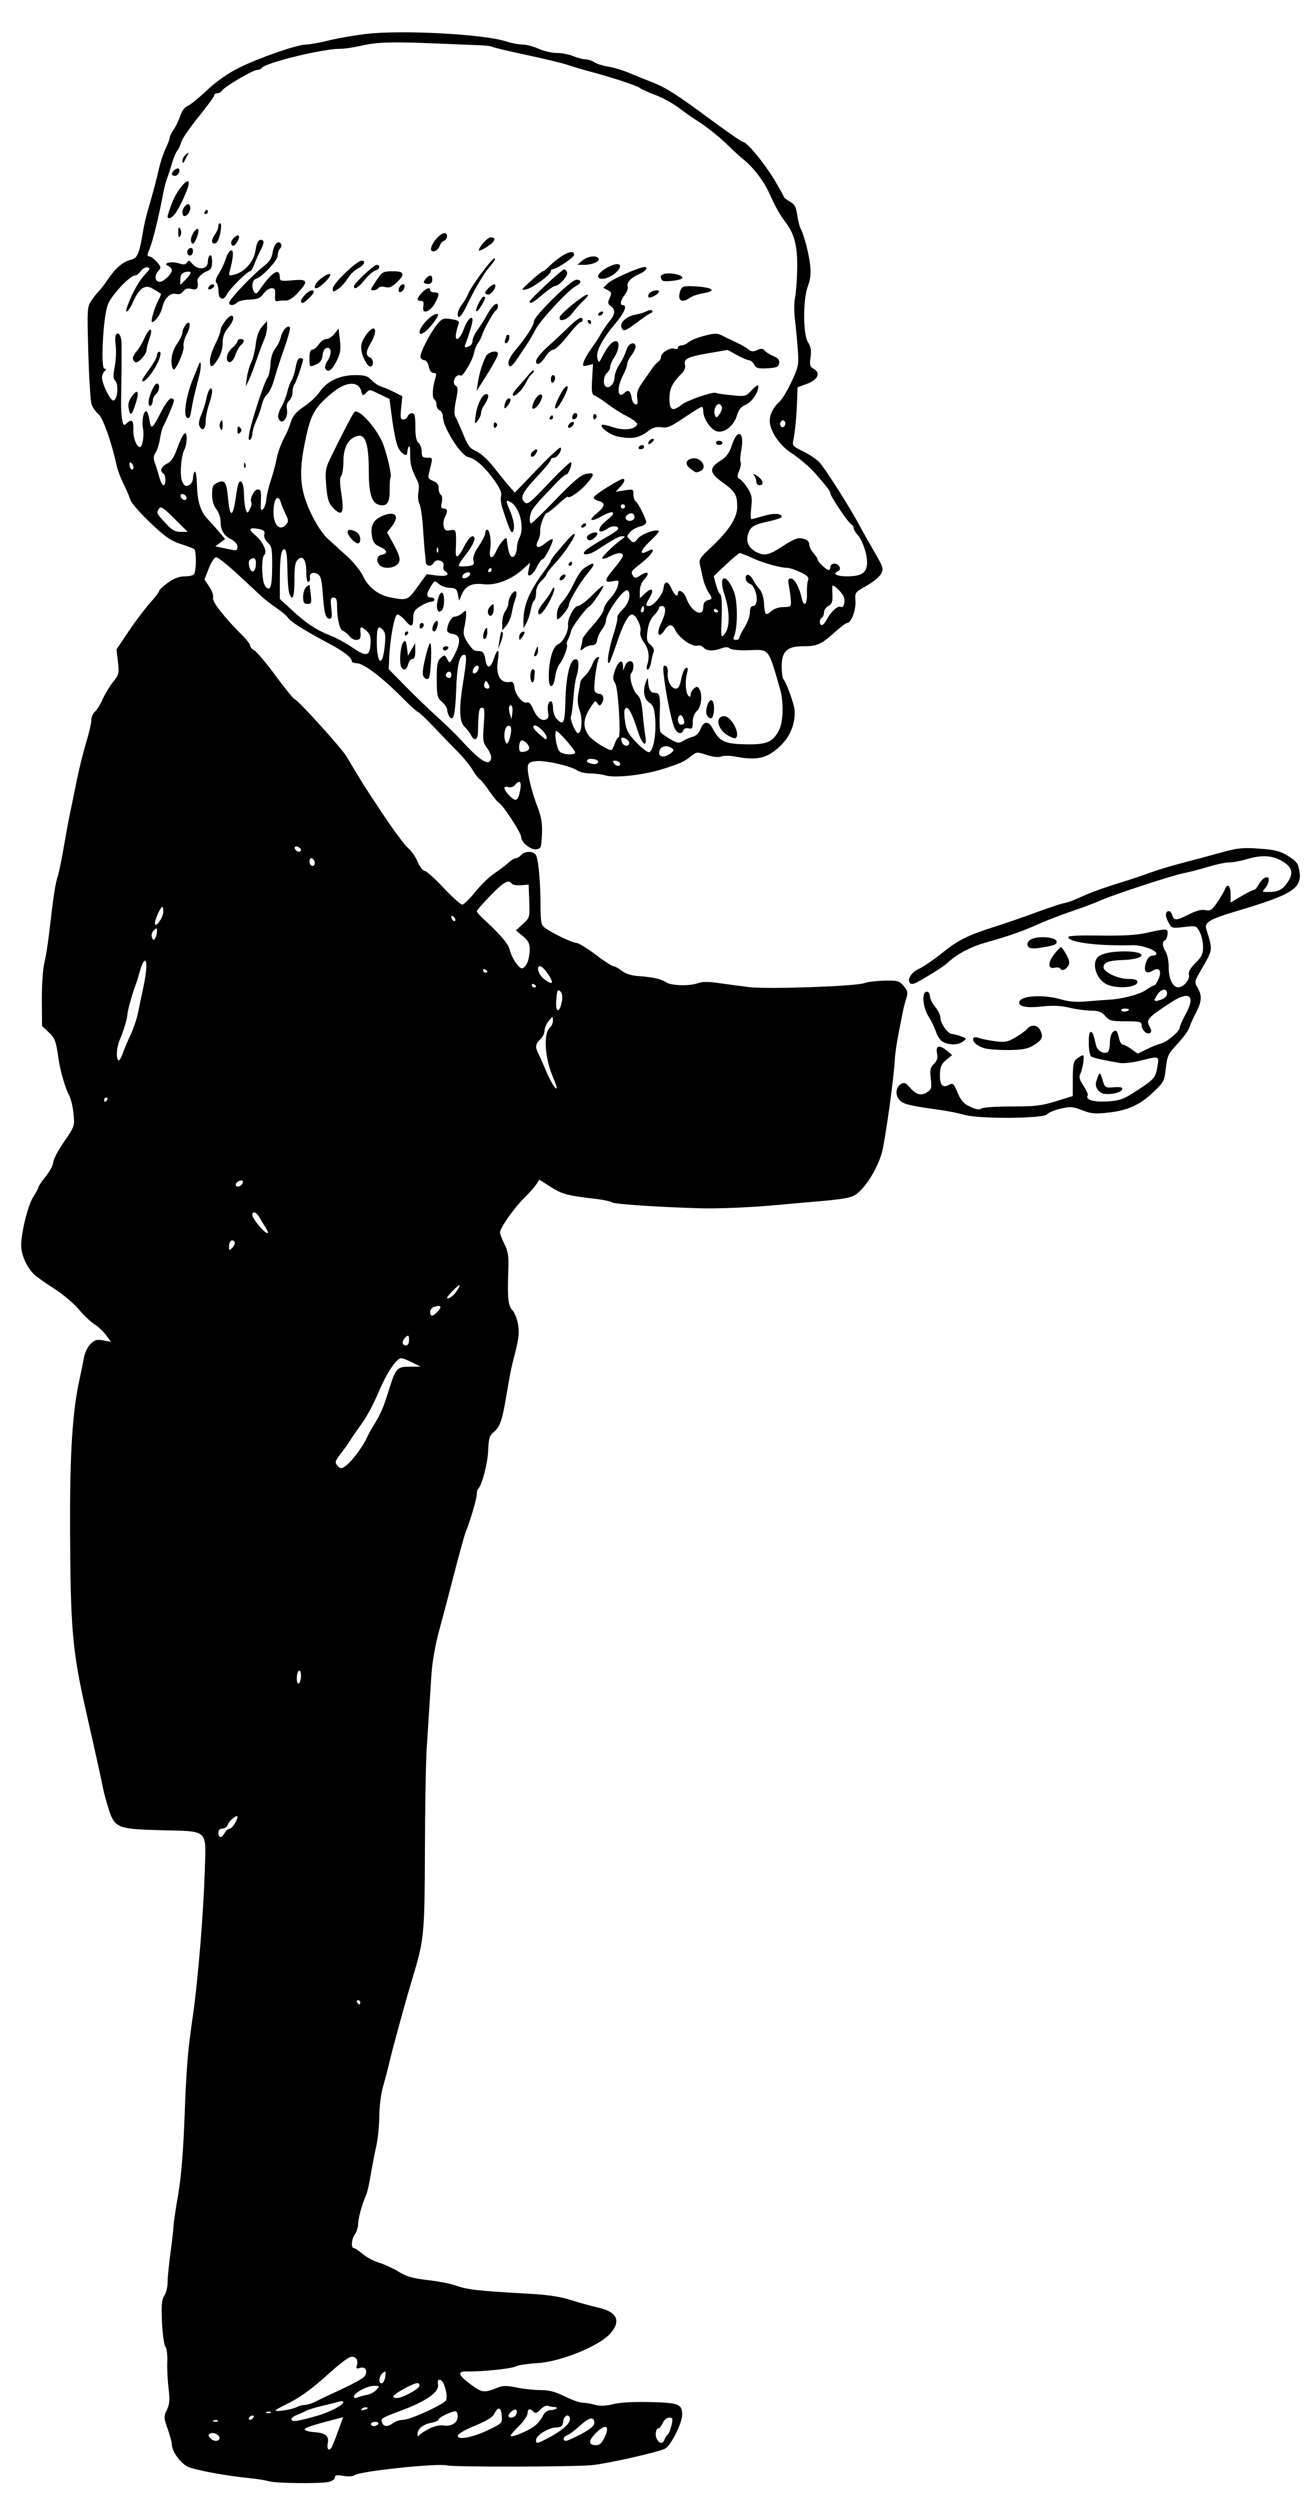 <?xml version="1.0" encoding="UTF-8" standalone="no"?>
<svg
   xmlns:dc="http://purl.org/dc/elements/1.1/"
   xmlns:cc="http://creativecommons.org/ns#"
   xmlns:rdf="http://www.w3.org/1999/02/22-rdf-syntax-ns#"
   xmlns:svg="http://www.w3.org/2000/svg"
   xmlns="http://www.w3.org/2000/svg"
   version="1.1"
   id="svg15442"
   viewBox="0 0 620.079 1179.921"
   height="333mm"
   width="175mm">
  <defs
     id="defs15444" />
  <g
     transform="translate(-927.845,-13.494)"
     id="layer1">
    <path
       id="path16001"
       d="m 1054.827,1184.526 c -1.47,-0.444 -5.52,-1.09 -9,-1.437 -10.726,-1.068 -25.145,-3.692 -28.945,-5.268 -3.62,-1.501 -7.882,-7.303 -7.882,-10.727 0,-0.901 -0.889,-4.169 -1.976,-7.262 -1.851,-5.266 -1.874,-5.839 -0.366,-9.017 1.288,-2.714 1.445,-4.736 0.784,-10.102 -0.454,-3.689 -0.72,-9.338 -0.59,-12.552 0.132,-3.269 -0.267,-6.451 -0.906,-7.22 -0.628,-0.757 -1.351,-5.926 -1.606,-11.487 -0.37,-8.059 -0.147,-10.594 1.098,-12.494 0.859,-1.311 1.562,-4.186 1.562,-6.389 0,-2.203 0.632,-8.631 1.405,-14.285 0.773,-5.654 1.399,-11.18 1.392,-12.28 -0.01,-1.1 0.957,-7.625 2.144,-14.5 1.496,-8.668 2.443,-20.159 3.088,-37.483 0.863,-23.174 1.452,-30.263 3.95,-47.517 2.367,-16.35 4.961,-48.059 5.58,-68.213 0.607,-19.762 2.051,-18.427 -20.559,-19.014 -20.674,-0.537 -21.967,-1.058 -24.833,-10.002 -1.105,-3.448 -2.251,-7.62 -2.547,-9.27 -0.498,-2.777 -3.986,-18.568 -8.063,-36.5 -6.538,-28.754 -7.42,-38.761 -7.621,-86.5 -0.15,-35.646 1.152,-55.895 4.567,-71 0.746,-3.3 1.643,-7.738 1.993,-9.862 0.35,-2.124 1.731,-4.957 3.07,-6.295 2.036,-2.036 3.027,-2.322 6.064,-1.753 l 3.63,0.681 -2.366,-3.2 c -1.301,-1.76 -3.752,-4.057 -5.447,-5.104 -1.695,-1.047 -5.028,-4.213 -7.406,-7.033 -2.379,-2.821 -7.524,-7.161 -11.433,-9.646 -3.91,-2.484 -8.165,-5.478 -9.456,-6.653 -3.356,-3.054 -6.143,-8.966 -6.298,-13.358 -0.207,-5.874 3.095,-19.376 5.749,-23.506 1.318,-2.051 2.4,-4.076 2.406,-4.5 0.005,-0.424 1.58,-2.747 3.5,-5.162 1.92,-2.415 3.49,-5.39 3.49,-6.612 0,-1.221 2.282,-5.546 5.072,-9.609 4.988,-7.266 5.063,-7.486 4.506,-13.223 -0.311,-3.209 -1.209,-7.034 -1.995,-8.5 -1.865,-3.479 -4.222,-11.505 -5.04,-17.165 -1.272,-8.799 -1.751,-10.093 -4.788,-12.931 l -3.073,-2.872 -0.077,-12.349 c -0.042,-6.797 0.483,-14.597 1.169,-17.349 0.685,-2.75 1.735,-9.275 2.333,-14.5 1.974,-17.256 2.823,-22.842 4.029,-26.5 0.544,-1.65 1.837,-7.95 2.873,-14 1.036,-6.05 2.324,-13.025 2.861,-15.5 0.537,-2.475 1.924,-9.225 3.081,-15 1.157,-5.775 3.216,-14.127 4.575,-18.559 1.359,-4.433 2.472,-9.215 2.472,-10.628 0,-1.413 0.748,-3.186 1.663,-3.941 0.914,-0.755 2.56,-3.397 3.656,-5.872 1.096,-2.475 3.321,-6.154 4.944,-8.175 2.757,-3.433 2.907,-4.058 2.277,-9.5 l -0.674,-5.825 5.67,-8.467 c 3.118,-4.657 7.649,-10.668 10.067,-13.358 2.419,-2.69 4.398,-5.29 4.398,-5.777 0,-0.487 1.867,-2.238 4.15,-3.892 2.876,-2.083 5.314,-3.006 7.941,-3.006 2.085,0 4.075,-0.459 4.421,-1.02 1.103,-1.784 1.134,-11.034 0.04,-11.83 -0.579,-0.421 -3.527,-1.542 -6.552,-2.489 -4.419,-1.385 -7.199,-3.338 -14.144,-9.942 -4.754,-4.52 -8.977,-9.344 -9.383,-10.719 -0.406,-1.375 -1.854,-4.75 -3.218,-7.5 -1.363,-2.75 -2.824,-6.575 -3.246,-8.5 -2.494,-11.374 -6.46,-22.662 -8.608,-24.5 -1.286,-1.1 -2.765,-3.171 -3.289,-4.603 -0.523,-1.432 -1.225,-12.37 -1.56,-24.306 -0.594,-21.172 -0.555,-21.781 1.575,-24.897 1.201,-1.756 2.7,-3.644 3.331,-4.194 0.632,-0.55 2.585,-3.103 4.341,-5.674 3.781,-5.536 7.264,-8.461 11.069,-9.297 2.884,-0.633 3.89,-3.135 5.643,-14.029 0.354,-2.2 1.301,-6.25 2.104,-9 2.472,-8.461 4.149,-14.769 5.387,-20.257 0.652,-2.892 2.043,-7.032 3.092,-9.202 1.048,-2.169 1.906,-4.459 1.906,-5.088 0,-0.629 0.838,-2.338 1.861,-3.798 1.024,-1.46 2.418,-4.37 3.098,-6.466 0.741,-2.282 2.117,-4.147 3.43,-4.646 1.206,-0.459 5.325,-3.786 9.152,-7.394 4.57,-4.308 9.787,-7.97 15.198,-10.666 9.576,-4.772 27.415,-10.941 31.761,-10.983 1.65,-0.016 6.375,-0.869 10.5,-1.894 4.125,-1.026 12,-2.41 17.5,-3.076 16.723,-2.025 55.836,0.047 66.428,3.52 2.436,0.798 5.874,1.452 7.641,1.452 1.767,0 5.174,0.89 7.572,1.978 2.398,1.088 6.286,1.988 8.641,2 2.355,0.012 5.898,0.697 7.872,1.522 1.974,0.825 4.56,1.5 5.745,1.5 1.185,0 3.043,0.609 4.128,1.352 1.085,0.744 3.991,1.666 6.457,2.049 2.467,0.383 6.967,1.736 10,3.006 3.033,1.27 7.862,3.228 10.732,4.35 6.829,2.672 11.495,5.65 28.189,17.992 7.626,5.638 14.325,10.25 14.887,10.25 1.79,0 9.933,9.823 14.65,17.671 2.506,4.17 4.56,7.863 4.564,8.206 0,0.343 1.284,1.35 2.846,2.238 2.265,1.288 2.967,2.547 3.471,6.228 0.348,2.537 1.06,5.411 1.582,6.385 1.628,3.036 3.854,11.527 4.53,17.278 0.473,4.025 0.192,6.716 -1.044,10 -2.408,6.398 -2.358,22.869 0.081,26.591 1.306,1.993 1.607,3.806 1.167,7.021 -0.505,3.686 -0.289,4.497 1.444,5.425 3.493,1.869 2.054,5.171 -3.083,7.072 l -4.5,1.665 -0.197,5.859 c -0.25,7.427 -1.076,16.128 -1.838,19.359 -0.523,2.22 -0.033,2.763 4.378,4.843 2.732,1.288 6.248,3.602 7.812,5.141 2.502,2.461 15.074,22.263 19.374,30.517 0.86,1.65 3.757,6.779 6.439,11.397 4.61,7.939 4.798,8.538 3.428,10.979 -0.797,1.42 -3.902,3.952 -6.901,5.627 -5.36,2.994 -5.447,3.116 -5.153,7.185 0.304,4.215 -2.007,10.312 -3.91,10.312 -0.559,0 -3.135,1.913 -5.724,4.25 -6.582,5.943 -8.378,6.75 -15.019,6.75 -7.694,0 -10.188,2.354 -10.188,9.614 0,2.742 0.38,5.413 0.844,5.936 1.34,1.508 5.04,11.701 5.245,14.45 0.607,8.129 -3.53,15.728 -11.199,20.57 -4.127,2.606 -8.864,3.024 -16.834,1.485 -2.445,-0.472 -5.411,-0.49 -6.592,-0.041 -1.349,0.513 -3.905,0.238 -6.877,-0.741 -4.549,-1.498 -4.832,-1.475 -7.408,0.599 -3.288,2.647 -4.885,3.373 -13.359,6.073 -8.79,2.801 -22.349,4.337 -26.862,3.043 -1.895,-0.543 -5.26,-0.988 -7.479,-0.988 -2.219,0 -4.931,-0.628 -6.027,-1.396 -2.937,-2.057 -14.725,-4.782 -19.12,-4.419 -2.847,0.235 -3.91,0.81 -4.186,2.265 -0.508,2.677 1.623,11.774 4.528,19.333 1.873,4.873 2.349,7.79 2.12,13 -0.272,6.187 -0.48,6.743 -2.643,7.049 -2.635,0.373 -7.141,-3.244 -7.171,-5.757 -0.025,-2.086 -8.415,-14.935 -10.685,-16.363 -0.688,-0.433 -2.693,-2.908 -4.455,-5.5 -1.762,-2.592 -3.762,-5.053 -4.445,-5.469 -0.682,-0.416 -2.235,-2.441 -3.45,-4.5 -1.215,-2.059 -4.287,-5.826 -6.828,-8.37 -2.54,-2.544 -7.655,-7.832 -11.366,-11.75 -3.711,-3.918 -7.098,-7.124 -7.527,-7.124 -0.429,0 -3.918,-3.181 -7.753,-7.07 -8.956,-9.08 -18.017,-15.93 -21.072,-15.93 -1.321,0 -2.401,-0.432 -2.401,-0.961 0,-1.639 -3.848,-4.652 -10.306,-8.072 -12.022,-6.365 -18.842,-10.663 -19.981,-12.59 -0.433,-0.733 -2.812,-2.725 -5.288,-4.429 -2.475,-1.703 -5.496,-4.017 -6.713,-5.142 -1.217,-1.125 -6.262,-5.813 -11.212,-10.419 -4.95,-4.606 -9.675,-8.377 -10.5,-8.379 -0.884,-0.003 -2.342,2.15 -3.551,5.244 l -2.051,5.248 2.315,3.419 c 1.317,1.946 2.071,4.187 1.749,5.202 -0.557,1.756 5.44,9.422 13.993,17.888 1.95,1.93 3.545,4.051 3.545,4.715 0,0.663 0.905,1.691 2.011,2.283 1.106,0.592 5.655,6.008 10.108,12.035 4.453,6.027 8.464,10.959 8.913,10.959 1.231,0 22.175,23.125 24.468,27.016 6.498,11.028 8.876,14.797 17.246,27.338 5.085,7.619 10.418,14.775 11.851,15.902 1.432,1.127 3.443,4.005 4.468,6.397 1.025,2.392 2.508,4.348 3.296,4.348 0.787,0 4.818,3.6 8.957,8 4.139,4.4 8.123,7.969 8.854,7.931 0.731,-0.038 3.486,-2.745 6.124,-6.016 2.638,-3.271 6.666,-7.177 8.952,-8.681 2.286,-1.504 5.256,-3.746 6.6,-4.984 1.344,-1.238 2.998,-2.25 3.676,-2.25 0.677,0 1.792,-0.675 2.476,-1.5 1.512,-1.822 5.381,-1.965 6.759,-0.25 1.284,1.598 2.283,11.625 2.364,23.721 0.057,8.511 0.281,9.626 2.213,11 3.759,2.673 12.88,7.029 14.72,7.029 0.976,0 5.041,2.475 9.034,5.5 3.993,3.025 7.796,5.5 8.45,5.5 0.655,0 2.416,0.964 3.913,2.141 1.667,1.312 4.529,2.266 7.385,2.463 7.132,0.493 11.359,1.419 13.584,2.978 2.365,1.656 11.237,1.878 15.178,0.38 1.889,-0.718 4.911,-0.715 9.815,0.011 3.897,0.577 10.499,1.442 14.67,1.922 8.869,1.021 50.198,-0.448 53.916,-1.917 1.375,-0.543 5.602,-1.068 9.394,-1.166 6.335,-0.164 7.08,0.037 9.186,2.485 1.982,2.304 2.152,3.105 1.26,5.933 -0.568,1.798 -1.247,4.394 -1.511,5.769 -0.263,1.375 -1.202,6.1 -2.085,10.5 -0.883,4.4 -1.694,10.025 -1.801,12.5 -0.353,8.145 -4.567,38.389 -6.131,44 -1.84,6.602 -6.369,14.42 -10.671,18.423 -3.226,3.002 -5.201,3.393 -25.642,5.079 -2.475,0.204 -9,0.795 -14.5,1.313 -10.358,0.975 -26.668,1.659 -34.5,1.447 -18.793,-0.51 -40.758,-1.952 -42,-2.757 -0.825,-0.535 -4.2,-1.282 -7.5,-1.661 -13.681,-1.571 -16.112,-2.207 -21.463,-5.614 l -5.463,-3.478 -1.537,2.311 c -0.845,1.271 -3.426,4.172 -5.735,6.446 C 1170.49,583.755 1164,593.018 1164,595.145 c 0,0.792 0.94,3.282 2.09,5.535 1.641,3.216 2.037,5.623 1.843,11.21 -0.496,14.302 -0.167,17.734 1.918,19.981 1.089,1.173 2.296,4.288 2.684,6.921 0.658,4.475 0.349,6.579 -2.649,18.015 -0.548,2.092 -1.848,8.939 -2.888,15.217 -2.02,12.19 -3.034,15.028 -6.295,17.621 -1.669,1.327 -2.114,2.956 -2.321,8.5 -0.226,6.03 -2.895,16.206 -4.734,18.045 -0.356,0.356 -0.647,1.553 -0.647,2.66 0,1.967 -3.163,12.677 -5.214,17.654 -0.567,1.375 -2.941,9.925 -5.276,19 -2.335,9.075 -5.602,21.45 -7.259,27.5 -1.791,6.537 -3.266,14.854 -3.636,20.5 -0.343,5.225 -0.835,12.875 -1.093,17 -0.259,4.125 -0.789,12.45 -1.179,18.5 -0.39,6.05 -0.763,27.65 -0.83,48 -0.13,39.738 -0.344,41.891 -5.986,60.5 -3.175,10.47 -9.234,32.587 -10.959,40 -0.704,3.025 -2.02,8.044 -2.924,11.154 -0.904,3.11 -1.654,9.185 -1.665,13.5 -0.012,4.315 -0.671,10.771 -1.465,14.346 -0.794,3.575 -1.964,9.65 -2.6,13.5 -0.636,3.85 -1.54,7.9 -2.008,9 -2.125,4.991 -3.881,11.255 -3.923,14 -0.025,1.65 -0.707,3.873 -1.514,4.941 -1.648,2.179 -1.984,6.559 -0.503,6.559 0.531,0 2.443,1.265 4.25,2.812 1.807,1.546 5.241,3.378 7.633,4.069 2.391,0.692 6.509,2.587 9.149,4.212 3.752,2.309 6.737,3.176 13.652,3.968 4.868,0.557 10.65,1.647 12.851,2.421 6.217,2.188 10.379,2.662 36,4.099 8.181,0.459 14.228,1.393 19,2.936 3.85,1.244 9.617,2.841 12.816,3.548 8.777,1.94 10.91,6.135 6.053,11.906 -5.182,6.159 -23.659,13.704 -35.142,14.351 -4.361,0.246 -8.865,0.947 -10.008,1.559 -1.979,1.059 -16.044,2.487 -22.97,2.333 -4.621,-0.103 -4.063,1.68 1.916,6.12 5.356,3.978 6.312,4.096 12.551,1.559 2.585,-1.051 4.366,-1.071 9.06,-0.101 3.214,0.664 8.302,1.207 11.308,1.207 4.051,0 7.011,0.768 11.44,2.969 3.286,1.633 7.103,2.983 8.481,3 1.379,0.017 4.013,0.464 5.854,0.992 2.332,0.669 4.909,0.572 8.493,-0.32 3.22,-0.801 9.823,-1.168 17.644,-0.98 13.467,0.323 15.001,0.943 15.001,6.053 0,3.958 -5.434,14.68 -8.079,15.941 -3.844,1.833 -27.779,7.183 -34.921,7.806 -9.392,0.819 -65.031,0.898 -68.056,0.097 -4.356,-1.154 -41.405,2.751 -43.631,4.598 -0.727,0.604 -2.92,0.749 -5.278,0.35 -3.185,-0.538 -4.035,-0.373 -4.035,0.781 0,0.838 -1.334,1.73 -3.125,2.088 -4.385,0.877 -24.825,0.619 -28.048,-0.354 z m 29.659,-15.999 c 0.332,-0.538 1.686,-3.961 3.009,-7.607 l 2.405,-6.63 -2.2,0.568 c -11.931,3.082 -15.677,4.293 -15.918,5.146 -0.155,0.55 1.734,1.143 4.199,1.319 5.692,0.405 7.355,1.753 6.631,5.375 -0.541,2.703 0.629,3.844 1.875,1.829 z m 128.882,-4.669 c 2.662,-5.582 0.543,-6.732 -4.011,-2.178 -3.784,3.784 -3.778,5.824 0.016,5.824 1.611,0 2.753,-1.043 3.995,-3.646 z m -27.079,0.502 c 6.378,-3.248 10.71,-6.878 10.71,-8.974 0,-2.986 -2.829,-2.214 -3.184,0.869 -0.267,2.324 -0.815,2.775 -3.538,2.912 -3.663,0.184 -9.278,3.759 -9.278,5.906 0,1.866 0.308,1.825 5.29,-0.712 z m 55.419,0.394 c 0.355,-0.963 1.049,-2.022 1.541,-2.354 0.492,-0.332 1.265,-2.245 1.718,-4.25 0.725,-3.213 0.594,-3.646 -1.094,-3.646 -1.073,0 -2.417,1.099 -3.055,2.5 -0.626,1.375 -1.469,2.5 -1.872,2.5 -1.378,0 -1.94,3.143 -0.908,5.072 1.284,2.4 2.822,2.474 3.67,0.178 z m -210.278,-0.137 c 0.844,-1.365 -2.201,-3.415 -4.03,-2.713 -1.317,0.505 -1.391,0.906 -0.39,2.112 1.376,1.658 3.582,1.958 4.42,0.602 z m 171.07,-2.47 c 4.092,-2.178 6,-3.796 6,-5.085 0,-3.244 -2.236,-2.84 -6.7,1.211 -2.365,2.146 -5.088,4.187 -6.05,4.535 -2,0.724 -2.385,2.737 -0.5,2.615 0.688,-0.045 3.95,-1.519 7.25,-3.276 z m -43.7,-1.968 c 6.135,-2.961 6.292,-3.134 6,-6.608 -0.342,-4.078 -1.752,-4.45 -3.5,-0.923 -0.83,1.675 -3.683,3.437 -9.25,5.713 -4.807,1.965 -8.049,3.87 -8.049,4.729 0,2.17 7.21,0.752 14.8,-2.912 z m -28.276,-0.445 c 2.377,-1.205 5.093,-1.835 6.638,-1.539 3.679,0.703 6.839,-1.249 6.839,-4.226 0,-1.356 -0.464,-2.465 -1.032,-2.465 -1.95,0 -7.968,2.898 -7.968,3.838 0,0.517 -1.56,1.232 -3.468,1.59 -3.917,0.735 -6.54,2.905 -6.517,5.393 0.01,1.063 0.285,1.27 0.75,0.563 0.404,-0.614 2.545,-2.033 4.758,-3.155 z m 46.544,0.715 c 3.755,-1.893 5.655,-3.761 7.429,-7.301 0.591,-1.179 2.047,-2.157 3.236,-2.173 1.189,-0.017 2.486,-0.354 2.882,-0.75 0.396,-0.396 0.01,-0.72 -0.865,-0.72 -0.872,0 -2.251,-0.256 -3.065,-0.568 -0.826,-0.317 -2.41,0.431 -3.587,1.694 -1.634,1.754 -2.376,1.994 -3.302,1.068 -1.749,-1.749 -2.795,-1.462 -2.795,0.767 0,1.079 -1.8,3.743 -4,5.921 -2.2,2.178 -4,4.251 -4,4.606 0,0.844 3.597,-0.29 8.067,-2.544 z m -70.567,-2.945 c 0.34,-0.55 -0.308,-1 -1.441,-1 -1.132,0 -2.059,0.45 -2.059,1 0,0.55 0.648,1 1.441,1 0.792,0 1.719,-0.45 2.059,-1 z m 7.059,-0.468 c 1.068,-0.807 3.206,-1.482 4.752,-1.5 3.389,-0.038 19.533,-7.463 20.242,-9.309 0.897,-2.338 -1.061,-9.197 -2.717,-9.516 -1.175,-0.226 -1.46,0.307 -1.119,2.091 0.664,3.476 -5.285,7.793 -16.615,12.057 -10.503,3.953 -10.566,3.992 -9.757,6.101 0.745,1.942 2.708,1.97 5.214,0.075 z m -82.83,-1.136 c -0.332,-0.332 -1.195,-0.368 -1.917,-0.079 -0.798,0.319 -0.561,0.556 0.604,0.604 1.054,0.043 1.645,-0.193 1.312,-0.525 z M 1077,1153.828 c 6.1,-1.666 13,-5.182 13,-6.624 0,-0.513 -1.012,-0.611 -2.25,-0.218 -1.238,0.393 -4.745,1.284 -7.795,1.98 -3.05,0.696 -6.425,1.729 -7.5,2.295 -1.075,0.566 -3.217,1.529 -4.761,2.14 -1.544,0.612 -2.528,1.562 -2.189,2.111 0.648,1.049 2.462,0.783 11.495,-1.685 z m -29.5,0.677 c 0.34,-0.55 0.168,-1 -0.382,-1 -0.55,0 -1.278,0.45 -1.618,1 -0.34,0.55 -0.168,1 0.382,1 0.55,0 1.278,-0.45 1.618,-1 z m 124.155,-1.543 c 0.326,-0.849 0.323,-1.813 -0.01,-2.143 -0.712,-0.712 -3.648,1.548 -3.648,2.808 0,1.509 3.032,0.957 3.655,-0.665 z m -115.926,-1.061 c -0.332,-0.332 -1.195,-0.368 -1.917,-0.079 -0.798,0.319 -0.561,0.556 0.604,0.604 1.054,0.043 1.645,-0.193 1.312,-0.525 z m 12.156,-2.334 c 1.091,-0.584 2.877,-1.062 3.968,-1.062 1.092,0 3.259,-0.665 4.816,-1.478 1.557,-0.813 7.106,-3.443 12.331,-5.844 5.225,-2.401 10.113,-5.105 10.862,-6.009 1.942,-2.343 0.696,-4.98 -1.956,-4.139 -1.721,0.546 -1.999,0.331 -1.528,-1.181 0.861,-2.765 -0.755,-4.681 -3.274,-3.882 -1.18,0.374 -5.464,3.685 -9.521,7.357 -8.681,7.858 -14.313,11.924 -20.834,15.044 -2.612,1.25 -4.75,2.483 -4.75,2.74 0,0.795 7.787,-0.423 9.885,-1.546 z m 33.252,0.151 c -0.721,-0.24 -1.787,0.038 -2.368,0.619 -0.742,0.742 -0.352,0.872 1.312,0.437 1.352,-0.354 1.806,-0.807 1.056,-1.057 z m 0.053,-5.958 c 1.479,-0.255 3.462,-1.316 4.405,-2.359 1.646,-1.819 1.599,-1.895 -1.19,-1.892 -3.231,0 -9.405,3.345 -9.405,5.089 0,0.687 0.679,0.832 1.75,0.373 0.963,-0.412 2.96,-0.957 4.44,-1.212 z m 21.267,-1.361 c 3.45,-2.035 4.13,-2.973 2.985,-4.118 -0.93,-0.93 -12.505,5.314 -11.841,6.388 0.796,1.289 4.381,0.37 8.856,-2.27 z m -12.622,-7.413 c 0.294,-2.517 0.142,-2.706 -1.25,-1.55 -1.883,1.563 -2.151,5.423 -0.335,4.827 0.688,-0.226 1.401,-1.7 1.585,-3.276 z M 1098,958.505 c 0,-0.55 -0.477,-1 -1.059,-1 -0.583,0 -0.781,0.45 -0.441,1 0.34,0.55 0.817,1 1.059,1 0.243,0 0.441,-0.45 0.441,-1 z m -64,-80 c 0.589,-1.1 1.657,-2 2.375,-2 1.087,0 3.625,-3.908 3.625,-5.582 0,-1.305 -3.946,1.836 -4.5,3.581 -0.349,1.101 -1.505,2.001 -2.568,2.001 -1.266,0 -1.933,0.69 -1.933,2 0,1.1 0.434,2 0.965,2 0.531,0 1.446,-0.9 2.035,-2 z m 36,-74.118 c 0,-1.745 -0.418,-2.742 -1,-2.382 -0.55,0.34 -1,1.968 -1,3.618 0,1.745 0.418,2.742 1,2.382 0.55,-0.34 1,-1.968 1,-3.618 z m 22.456,-100.254 c 2.763,-2.561 7.179,-8.729 8.636,-12.062 0.497,-1.136 1.456,-2.966 2.133,-4.066 4.573,-7.435 5.423,-9.352 8.433,-19 3.029,-9.71 3.749,-10.5 9.579,-10.5 l 5.186,0 -3.923,-2 c -2.158,-1.1 -4.47,-2 -5.139,-2 -2.297,0 -6.92,6.927 -10.816,16.207 -2.146,5.111 -5.562,11.543 -7.591,14.293 -2.029,2.75 -4.524,6.35 -5.543,8 -1.019,1.65 -3.169,4.675 -4.777,6.723 -2.433,3.097 -2.712,3.979 -1.657,5.25 1.706,2.056 2.478,1.937 5.479,-0.844 z M 1121,645.883 c 0,-2.218 -0.232,-2.43 -1.5,-1.378 -0.825,0.685 -1.5,1.865 -1.5,2.622 0,0.758 0.675,1.378 1.5,1.378 0.952,0 1.5,-0.958 1.5,-2.622 z m 13.506,-13.384 c 2.15,-2.376 1.731,-3.13 -1.299,-2.338 -1.29,0.337 -2.206,1.359 -2.206,2.46 0,2.434 1.231,2.391 3.506,-0.123 z m 8.934,-9.543 c 2.407,-3.674 1.859,-3.904 -1.44,-0.605 -1.65,1.65 -3,3.245 -3,3.546 0,1.249 2.995,-0.735 4.44,-2.94 z m -104.891,-23.372 c -1.006,-1.628 -2.549,-0.3 -2.549,2.194 0,1.986 0.127,2.028 1.618,0.537 0.89,-0.89 1.309,-2.119 0.931,-2.731 z m 14.691,-6.83 c -1.001,-1.512 -2.284,-3.623 -2.851,-4.69 -1.317,-2.477 -3.389,-3.197 -3.389,-1.178 0,1.736 5.696,8.618 7.133,8.618 0.509,0 0.107,-1.238 -0.894,-2.75 z m -10.85,-20.823 c 0.421,-1.097 0.1,-1.475 -1.06,-1.25 -0.915,0.177 -1.851,0.885 -2.08,1.573 -0.612,1.839 2.431,1.526 3.14,-0.323 z M 978.5,532.505 c 0.34,-0.55 0.141,-1 -0.441,-1 -0.582,0 -1.059,0.45 -1.059,1 0,0.55 0.198,1 0.441,1 0.243,0 0.719,-0.45 1.059,-1 z m 210.706,-10.14 c -4.122,-9.422 -4.898,-21.211 -1.578,-23.966 0.754,-0.626 1.357,-2.096 1.338,-3.266 -0.033,-2.094 -0.065,-2.09 -2,0.233 -1.082,1.298 -1.967,3.366 -1.967,4.595 0,1.229 -0.9,3.049 -2,4.044 -2.186,1.978 -2.474,3.598 -1.114,6.264 0.487,0.955 1.936,4.211 3.22,7.236 2.664,6.277 4.97,10.257 5.586,9.641 0.232,-0.232 -0.437,-2.383 -1.486,-4.781 z M 989.509,501.894 c 1.377,-2.911 2.979,-7.676 3.56,-10.59 0.581,-2.914 1.703,-8.288 2.494,-11.941 1.665,-7.697 1.873,-13.244 0.464,-12.374 -0.535,0.331 -1.484,2.495 -2.11,4.809 -0.626,2.314 -1.489,5.108 -1.919,6.208 C 990.477,481.901 988,490.757 988,492.299 c 0,1.829 -1.659,7.323 -3.62,11.99 -1.487,3.538 -1.825,8.438 -0.662,9.601 0.395,0.395 1.296,-0.952 2.003,-2.993 0.707,-2.041 2.411,-6.093 3.788,-9.003 z m 203.638,-15.454 c 0.411,-2.011 0.26,-3.944 -0.367,-4.699 -1.509,-1.818 -1.941,-1.01 -2.272,4.246 -0.342,5.438 1.553,5.764 2.639,0.454 z M 1181,479.064 c 0,-0.243 -0.45,-0.719 -1,-1.059 -0.55,-0.34 -1,-0.141 -1,0.441 0,0.582 0.45,1.059 1,1.059 0.55,0 1,-0.198 1,-0.441 z m 6.907,-3.809 c -1.518,-2.936 -3.996,-5.75 -5.062,-5.75 -1.88,0 -0.675,3.988 1.79,5.927 3.436,2.702 4.725,2.632 3.272,-0.177 z M 1158,472.064 c 0,-0.243 -0.45,-0.719 -1,-1.059 -0.55,-0.34 -1,-0.141 -1,0.441 0,0.582 0.45,1.059 1,1.059 0.55,0 1,-0.198 1,-0.441 z m 18.84,-4.106 c 0.638,-1.401 1.165,-4.213 1.169,-6.25 0.01,-2.966 -0.639,-4.24 -3.25,-6.404 l -3.259,-2.701 3.292,-3.032 c 3.245,-2.988 3.288,-3.143 3,-10.799 l -0.292,-7.768 -3.67,0.283 c -2.019,0.156 -3.958,-0.182 -4.309,-0.75 -1.357,-2.195 -3.865,-0.791 -10.076,5.637 -3.545,3.669 -6.445,7.007 -6.445,7.419 0,0.412 1.647,2.247 3.659,4.08 7.128,6.489 11.29,11.363 11.845,13.872 0.814,3.681 4.243,8.96 5.82,8.96 0.745,0 1.876,-1.146 2.515,-2.547 z m -174.855,-14.917 c 0.014,-1.767 -0.139,-1.81 -1.521,-0.428 -0.911,0.911 -1.262,2.253 -0.861,3.298 0.534,1.391 0.854,1.481 1.521,0.428 0.465,-0.734 0.853,-2.218 0.861,-3.298 z m 2.993,-9.286 c 0.012,-1.238 -0.191,-2.25 -0.452,-2.25 -0.859,0 -3.526,5.863 -3.503,7.7 0.034,2.769 3.927,-2.595 3.956,-5.45 z m 137.206,2.533 c -0.718,-0.718 -1.183,-0.777 -1.183,-0.15 0,1.335 1.183,2.517 1.85,1.85 0.284,-0.284 -0.016,-1.049 -0.667,-1.7 z m -65.834,-26.315 c -0.31,-0.807 -0.965,-1.468 -1.456,-1.468 -1.026,0 -1.206,2.353 -0.254,3.306 1.067,1.067 2.311,-0.271 1.71,-1.838 z M 1070,414.612 c 0,-0.491 -0.675,-1.152 -1.5,-1.469 -1.524,-0.585 -2.048,0.48 -0.833,1.695 0.956,0.956 2.333,0.822 2.333,-0.226 z m 103.534,-28.357 c 0.729,-3.967 -0.337,-4.897 -2.552,-2.227 -0.73,0.879 -2.049,1.273 -3.123,0.933 -2.654,-0.842 -2.308,1.187 0.719,4.213 2.966,2.966 3.985,2.365 4.956,-2.918 z m 46.924,-12.819 c -0.316,-0.512 -1.279,-0.931 -2.139,-0.931 -1.271,0 -1.332,0.278 -0.328,1.489 1.291,1.556 3.468,1.063 2.466,-0.558 z m -10.132,-0.456 c 0.096,-0.536 -1.062,-1.117 -2.575,-1.291 -3.005,-0.346 -3.825,1.393 -1,2.121 2.318,0.598 3.362,0.355 3.575,-0.829 z m -50.522,-1.69 c 0.179,-0.931 -0.671,-3.041 -1.891,-4.69 -2.007,-2.714 -2.158,-3.758 -1.596,-11.047 0.516,-6.693 0.373,-8.049 -0.848,-8.049 -1.424,0 -1.697,1.647 -1.905,11.5 -0.078,3.709 -1.688,4.511 -3.182,1.584 -0.615,-1.205 -2.003,-3.015 -3.083,-4.022 -2.548,-2.374 -2.783,-8.38 -0.809,-20.647 1.765,-10.967 1.865,-13.416 0.547,-13.416 -2.206,0 -3.381,5.157 -3.756,16.486 -0.392,11.817 -1.379,15.553 -3.305,12.506 -0.519,-0.82 -0.95,-2.198 -0.958,-3.061 -0.01,-0.863 -1.111,-2.522 -2.45,-3.686 -2.214,-1.925 -2.437,-2.881 -2.466,-10.557 -0.026,-7.025 0.285,-8.726 1.855,-10.147 1.79,-1.62 1.948,-1.591 3.102,0.565 1.183,2.21 1.28,2.146 3.579,-2.379 2.978,-5.859 2.644,-9.112 -0.98,-9.544 -1.461,-0.174 -2.656,-0.932 -2.656,-1.685 0,-2.891 2.025,-6.499 3.647,-6.499 0.933,0 2.519,-0.745 3.525,-1.655 1.724,-1.56 1.827,-1.517 1.805,0.75 -0.013,1.323 -0.393,3.991 -0.844,5.929 -0.67,2.882 -0.39,4.203 1.538,7.25 1.297,2.049 2.914,3.778 3.594,3.842 0.679,0.063 1.91,0.176 2.735,0.25 0.903,0.081 1.699,1.496 2,3.555 0.702,4.802 2.426,4.848 3.991,0.106 1.804,-5.466 2.852,-5.081 1.971,0.723 -1.086,7.151 1.321,11.057 6.185,10.035 0.849,-0.179 1.477,0.833 1.684,2.715 0.387,3.518 3.981,7.786 5.927,7.04 0.845,-0.324 1.874,0.726 2.74,2.8 1.726,4.131 3.981,6.074 6.104,5.26 1.144,-0.439 1.475,-1.418 1.116,-3.299 -0.571,-2.985 0.036,-5.301 1.39,-5.301 0.491,0 0.893,1.427 0.893,3.171 0,1.744 0.745,3.994 1.655,5 3.252,3.593 3.967,2.24 4.187,-7.921 0.25,-11.551 2.045,-19.604 4.473,-20.072 1.278,-0.246 1.685,0.401 1.685,2.684 0,1.655 -0.408,4.082 -0.907,5.394 -0.499,1.312 -1.158,5.858 -1.464,10.102 -0.306,4.244 -0.812,8.13 -1.125,8.635 -0.735,1.19 2.103,8.007 3.333,8.007 1.744,0 2.224,-6.573 0.78,-10.666 -1.006,-2.85 -1.166,-5.267 -0.558,-8.416 0.469,-2.43 0.873,-4.755 0.896,-5.168 0.024,-0.412 1.056,-1.745 2.293,-2.96 1.238,-1.216 2.731,-3.551 3.319,-5.19 0.588,-1.639 1.663,-3.177 2.389,-3.419 0.726,-0.242 1.054,-0.009 0.728,0.519 -1.15,1.86 -2.728,14.401 -1.962,15.593 0.427,0.664 1.445,1.208 2.262,1.208 1.816,0 2.37,2.461 1.012,4.5 -0.877,1.317 -1.114,1.32 -1.944,0.029 -0.52,-0.809 -1.111,-1.259 -1.314,-1 -5.526,7.067 -6.282,11.742 -2.646,16.364 1.798,2.285 8.612,6.607 10.418,6.607 0.326,0 1.062,-1.35 1.638,-3 0.575,-1.65 1.368,-3 1.762,-3 1.333,0 -0.098,-23.353 -1.568,-25.598 -1.148,-1.752 -1.167,-2.772 -0.115,-5.932 1.473,-4.424 3.74,-5.786 3.834,-2.303 l 0.063,2.333 0.904,-2.25 c 1.198,-2.982 3.969,-2.947 3.969,0.05 0,1.265 -0.441,2.741 -0.98,3.28 -1.362,1.362 0.63,8.504 2.923,10.48 1.283,1.106 1.983,3.581 2.403,8.5 0.326,3.817 0.887,8.683 1.248,10.814 0.992,5.871 -1.475,4.204 -3.577,-2.417 -3.054,-9.618 -5.186,-12.945 -6.25,-9.753 -0.221,0.663 -0.069,3.309 0.337,5.88 0.578,3.658 1.716,5.68 5.229,9.295 2.47,2.541 5.128,4.62 5.907,4.62 2.026,0 3.614,-8.259 3.021,-15.712 -0.409,-5.138 -0.906,-6.482 -2.877,-7.773 -2.515,-1.648 -3.114,-5.985 -1.383,-10.015 0.832,-1.936 0.862,-1.931 0.93,0.168 0.114,3.51 1.163,5.332 3.07,5.332 2.438,0 2.752,1.31 2.398,10.016 -0.168,4.134 0.011,7.979 0.398,8.545 0.387,0.566 2.445,2.037 4.573,3.271 3.408,1.975 4.123,2.078 6,0.864 1.172,-0.758 3.263,-1.657 4.646,-1.997 1.584,-0.39 2.941,-1.744 3.663,-3.658 1.427,-3.781 3.821,-3.903 5.7,-0.29 3.193,6.137 5.553,7.299 15.281,7.522 10.146,0.233 13.058,-0.954 16.019,-6.532 2.099,-3.953 2.344,-13.446 0.51,-19.741 -5.657,-19.419 -4.921,-18.508 -14.646,-18.145 -4.503,0.168 -8.212,-0.165 -8.984,-0.806 -0.919,-0.762 -2.125,-0.784 -4.002,-0.07 -3.742,1.423 -7.102,1.274 -8.471,-0.375 -0.638,-0.768 -2.044,-1.165 -3.124,-0.883 -2.373,0.621 -8.614,-3.865 -10.19,-7.323 -1.415,-3.105 -3.122,-3.037 -5.249,0.21 -2.673,4.08 -3.859,1.467 -1.526,-3.363 2.384,-4.935 2.587,-8.244 0.504,-8.244 -0.825,0 -1.5,0.47 -1.5,1.045 0,0.575 -1.061,2.107 -2.358,3.404 -1.53,1.53 -2.586,4.07 -3.005,7.228 -0.553,4.171 -0.346,5.127 1.442,6.658 1.34,1.147 1.848,2.392 1.419,3.476 -0.368,0.929 -0.914,3.151 -1.214,4.938 -0.3,1.788 -0.989,3.25 -1.532,3.25 -0.573,0 -0.678,-0.941 -0.251,-2.25 1.245,-3.811 0.68,-7.586 -1.595,-10.663 -1.353,-1.831 -1.966,-3.749 -1.62,-5.072 0.617,-2.361 -2.143,-7.999 -3.921,-8.009 -1.835,-0.01 -4.188,4.37 -7.266,13.531 -1.586,4.719 -3.157,8.854 -3.491,9.188 -1.458,1.458 -0.408,-6.076 1.783,-12.797 1.315,-4.033 2.203,-7.822 1.974,-8.419 -0.229,-0.597 0.945,-2.39 2.609,-3.984 2.942,-2.819 4.133,-7.722 2.171,-8.935 -1.682,-1.039 -10.145,10.852 -10.145,14.254 0,1.038 -0.856,2.975 -1.902,4.305 -1.046,1.33 -2.059,3.528 -2.25,4.885 -0.243,1.724 -0.977,2.467 -2.436,2.467 -1.149,0 -2.914,0.675 -3.923,1.5 -1.707,1.395 -1.789,1.326 -1.175,-1 0.363,-1.375 0.667,-2.95 0.675,-3.5 0.01,-0.55 2.249,-3.475 4.98,-6.5 2.73,-3.025 4.979,-6.379 4.998,-7.452 0.019,-1.074 1.353,-3.324 2.965,-5 1.612,-1.676 3.253,-4.355 3.647,-5.952 0.697,-2.824 0.629,-2.887 -2.431,-2.275 -4.19,0.838 -4.016,-0.432 0.853,-6.206 2.2,-2.609 4,-5.277 4,-5.929 0,-1.641 -2.527,-1.482 -6.143,0.388 -1.674,0.866 -3.293,1.324 -3.597,1.02 -0.551,-0.551 5.35,-6.358 9.216,-9.069 1.716,-1.203 1.768,-1.427 0.343,-1.472 -1.572,-0.049 -3.396,0.938 -12.476,6.755 -4.345,2.783 -7.967,2.228 -4.211,-0.646 1.302,-0.996 4.946,-3.268 8.096,-5.048 3.151,-1.78 5.992,-3.662 6.313,-4.182 1.077,-1.742 -2.423,-2.129 -4.718,-0.521 -5.07,3.551 -5.379,-0.123 -0.334,-3.971 4.852,-3.701 3.313,-5.06 -2.225,-1.964 -5.548,3.101 -6.961,2.364 -2.499,-1.303 3.906,-3.21 4.11,-4.915 0.691,-5.773 -1.399,-0.351 -2.376,-1.147 -2.171,-1.769 0.31,-0.941 7.613,-5.742 12.507,-8.222 2.45,-1.242 2.543,0.605 0.159,3.142 l -2.389,2.543 4.218,-0.675 c 4.038,-0.646 4.218,-0.565 4.218,1.894 0,1.413 0.403,2.818 0.896,3.123 1.253,0.774 5.104,8.331 5.104,10.015 0,0.764 -1.303,1.676 -2.896,2.026 -1.593,0.35 -3.7,1.525 -4.683,2.611 -1.701,1.879 -1.703,2.057 -0.039,3.693 1.654,1.627 1.851,1.593 3.678,-0.635 1.793,-2.187 8.749,-4.671 9.888,-3.532 0.277,0.277 -1.398,2.259 -3.722,4.405 -5.245,4.844 -5.859,7.462 -1.159,4.946 3.987,-2.134 1.932,1.577 -3.066,5.535 -5.368,4.252 -5.406,4.311 -4.111,6.355 0.707,1.116 1.329,1.047 3.516,-0.385 3.452,-2.262 4.548,-1.114 1.765,1.848 -1.338,1.425 -2.171,3.599 -2.171,5.67 l 0,3.36 2.496,-2.345 c 3.155,-2.964 4.431,-1.844 2.201,1.931 -2.042,3.457 -2.099,4.065 -0.385,4.065 2.135,0 6.506,-5.276 6.86,-8.281 0.453,-3.85 2.055,-3.837 3.758,0.031 1.369,3.111 3.07,4.357 3.07,2.25 0,-2.349 2.898,-0.732 3.915,2.185 2.283,6.549 8.085,9.579 8.085,4.221 0,-1.753 0.648,-2.763 2,-3.117 2.417,-0.632 2.424,-0.713 0.358,-3.866 -0.903,-1.378 -2.008,-4.175 -2.455,-6.215 -0.447,-2.04 -1.119,-4.986 -1.492,-6.547 -0.603,-2.522 -0.05,-3.422 4.969,-8.093 8.6,-8.004 12.62,-14.178 12.62,-19.382 0,-5.659 -0.961,-7.253 -6.976,-11.574 -6.198,-4.453 -6.447,-6.69 -1.121,-10.052 3.017,-1.905 4.284,-3.611 5.58,-7.513 2.707,-8.151 6.06,-6.341 4.428,2.391 -0.491,2.63 -0.629,5.209 -0.307,5.732 0.323,0.522 0.017,2.324 -0.679,4.005 -1.086,2.621 -1.039,3.182 0.326,3.946 0.875,0.49 2.584,2.497 3.798,4.461 1.851,2.995 2.104,4.444 1.569,8.994 -0.351,2.983 -0.296,5.419 0.121,5.413 0.417,-0.006 2.98,-0.685 5.695,-1.508 4.708,-1.428 8.564,-1.236 8.564,0.427 0,0.425 -2.587,1.347 -5.75,2.047 -7.491,1.659 -8.844,2.441 -10.007,5.779 -1.312,3.764 0.019,6.832 3.813,8.795 3.88,2.006 5.953,1.52 12.781,-2.998 2.936,-1.942 6.161,-3.531 7.168,-3.531 3.086,0 4.995,1.129 4.995,2.954 0,0.957 0.9,2.778 2,4.046 1.1,1.268 2,2.67 2,3.114 0,1.021 4.104,4.886 5.189,4.886 0.446,0 0.811,-0.675 0.811,-1.5 0,-0.825 0.852,-1.5 1.893,-1.5 2.361,0 3.618,2.867 1.596,3.643 -2.69,1.032 -0.439,2.357 4.005,2.357 6.702,0 9.178,-1.311 9.743,-5.159 0.572,-3.895 -1.731,-11.482 -4.372,-14.406 -1.026,-1.135 -1.865,-2.576 -1.865,-3.2 0,-0.625 -0.583,-1.496 -1.296,-1.936 -1.586,-0.978 -9.704,-13.136 -9.704,-14.532 0,-0.894 -1.747,-3.184 -7.152,-9.375 -2.618,-2.998 -7.527,-7.152 -11.773,-9.962 -4.553,-3.013 -8.607,-8.581 -9.543,-13.107 -0.739,-3.571 0.956,-7.656 4.494,-10.825 1.226,-1.099 3.787,-5.373 5.69,-9.498 3.297,-7.147 3.432,-7.877 2.861,-15.5 -0.33,-4.4 -0.94,-10.7 -1.357,-14 -0.417,-3.3 -0.379,-7.8 0.084,-10 0.463,-2.2 0.922,-8.275 1.02,-13.5 0.201,-10.679 -1.237,-16.532 -5.401,-22 -2.888,-3.792 -4.694,-7.013 -7.85,-14 -2.511,-5.559 -7.454,-12.007 -12.038,-15.704 -1.907,-1.538 -5.057,-4.397 -7,-6.355 -3.92,-3.948 -10.934,-9.53 -15.533,-12.36 -1.65,-1.015 -5.261,-3.563 -8.025,-5.662 -2.764,-2.099 -7.714,-4.816 -11,-6.039 -3.286,-1.223 -6.65,-2.746 -7.475,-3.384 -1.498,-1.159 -13.597,-5.13 -24,-7.877 -3.025,-0.799 -7.525,-2.138 -10,-2.975 -2.475,-0.838 -11.25,-2.96 -19.5,-4.717 -8.25,-1.756 -15.45,-3.464 -16,-3.795 -0.55,-0.331 -3.025,-0.676 -5.5,-0.766 -2.475,-0.091 -11.925,-0.475 -21,-0.855 -21.329,-0.893 -28.103,-0.686 -35.782,1.093 -3.455,0.8 -7.73,1.429 -9.5,1.398 -7.935,-0.141 -35.746,6.616 -37.251,9.051 -0.322,0.521 -1.319,0.948 -2.216,0.948 -1.961,0 -15.418,7.901 -16.551,9.718 -0.44,0.705 -1.452,1.282 -2.25,1.282 -0.798,0 -1.45,0.454 -1.45,1.01 0,0.555 -3.346,5.133 -7.435,10.173 -4.089,5.04 -7.724,10.323 -8.078,11.74 -0.354,1.418 -1.203,3.252 -1.887,4.077 -0.684,0.825 -1.821,3.525 -2.526,6 -0.705,2.475 -1.728,5.625 -2.274,7 -0.546,1.375 -1.373,4.525 -1.839,7 -2.058,10.932 -4.954,22.797 -6.408,26.25 -1.264,3.002 -1.313,3.75 -0.246,3.75 0.733,0 2.347,1.166 3.586,2.591 2.127,2.447 2.159,2.695 0.559,4.463 -1.833,2.025 -1.343,4.946 0.829,4.946 1.792,0 5.72,-3.73 5.72,-5.432 0,-0.745 -0.787,-1.675 -1.75,-2.068 -3.031,-1.237 1.759,-2.381 5.107,-1.22 2.179,0.756 3.074,0.662 3.769,-0.394 0.765,-1.163 1.11,-1.134 2.143,0.177 2.891,3.669 7.731,3.287 7.731,-0.61 0,-1.284 0.45,-2.612 1,-2.952 0.596,-0.368 1,0.831 1,2.966 0,2.815 -0.491,3.771 -2.291,4.455 -2.5,0.951 -4.869,3.369 -4.626,4.724 0.598,3.333 -0.166,4.373 -2.739,3.727 -1.935,-0.486 -3.008,-0.184 -3.954,1.11 -0.836,1.143 -2.054,1.578 -3.419,1.222 -2.742,-0.717 -5.549,2.072 -6.486,6.445 -0.614,2.866 -3.429,6.852 -4.838,6.852 -0.802,0 1.014,-6.459 2.768,-9.843 0.953,-1.839 1.587,-3.437 1.409,-3.553 -5.466,-3.541 -6.165,-3.77 -8.401,-2.751 -1.363,0.621 -3.23,3.154 -4.499,6.104 -2.243,5.214 -4.666,7.166 -2.846,2.292 2.309,-6.184 5.467,-11.837 8.216,-14.708 2.43,-2.539 2.632,-3.099 1.218,-3.383 -0.932,-0.188 -2.354,0.6 -3.159,1.75 -0.806,1.15 -2.025,2.091 -2.71,2.091 -2.549,0 -11.348,9.489 -12.983,14 -2.137,5.898 -3.342,30 -1.5,30 0.966,0 0.975,0.267 0.042,1.2 -0.66,0.66 -1.2,1.973 -1.2,2.917 0,3.013 3.876,10.883 5.359,10.883 1.926,0 2.661,-7.551 0.905,-9.307 -1.004,-1.004 -1.057,-2.496 -0.237,-6.742 0.579,-2.999 0.774,-7.541 0.433,-10.094 -0.389,-2.912 -0.215,-4.892 0.466,-5.313 1.225,-0.757 2.26,1.335 2.329,4.702 0.073,3.619 -0.062,19.7 -0.224,26.6 -0.082,3.49 0.145,7.684 0.504,9.319 0.614,2.795 0.761,2.875 2.459,1.339 2.18,-1.973 2.997,-0.921 2.826,3.638 -0.131,3.494 1.584,7.858 3.089,7.858 1.236,0 2.131,-5.545 1.447,-8.963 -0.665,-3.327 0.233,-8.037 1.534,-8.037 0.469,0 1.153,1.873 1.519,4.162 0.776,4.85 1.243,4.522 5.579,-3.912 1.767,-3.438 3.843,-6.25 4.612,-6.25 0.769,0 1.399,0.455 1.399,1.011 0,0.967 -3.173,8.611 -5.063,12.195 -0.495,0.938 -1.203,3.638 -1.575,6 -0.371,2.362 -1.295,5.251 -2.053,6.421 -0.973,1.502 -1.104,2.824 -0.444,4.5 0.514,1.305 1.447,4.285 2.075,6.623 0.627,2.337 1.573,4.25 2.1,4.25 1.273,0 1.239,-4.71 -0.04,-5.5 -1.842,-1.138 -1.026,-3.378 1.71,-4.695 1.955,-0.941 3.278,-2.896 4.75,-7.017 2.644,-7.402 4.54,-9.458 4.54,-4.922 0,1.796 -0.441,4.089 -0.979,5.095 -1.784,3.334 -2.413,12.938 -1.018,15.544 1.037,1.937 1.652,2.215 3.143,1.417 1.02,-0.546 1.854,-2.075 1.854,-3.398 0,-1.323 0.383,-2.642 0.85,-2.931 0.468,-0.289 0.918,2.497 1.001,6.191 0.178,7.891 1.71,12.731 5.155,16.294 1.371,1.418 3.765,4.09 5.319,5.939 l 2.825,3.361 -2.301,1.736 -2.301,1.736 2.475,0.513 c 1.361,0.282 3.713,0.775 5.225,1.095 2.275,0.481 2.75,0.237 2.75,-1.412 0,-1.199 -1.184,-2.605 -2.97,-3.529 -3.578,-1.85 -5.03,-4.316 -5.03,-8.542 0,-1.737 -0.9,-4.302 -2,-5.701 -1.31,-1.665 -2,-4.057 -2,-6.929 0,-3.721 0.383,-4.561 2.527,-5.538 3.547,-1.616 4.309,-0.415 5.093,8.018 0.804,8.653 2.286,8.286 3.539,-0.877 0.461,-3.373 1.095,-6.549 1.409,-7.056 1.259,-2.037 2.436,0.513 2.502,5.419 0.039,2.855 0.418,6.081 0.843,7.169 0.749,1.917 0.809,1.909 1.976,-0.271 0.662,-1.237 0.954,-2.651 0.65,-3.144 -0.917,-1.484 1.301,-6.063 2.936,-6.063 1.668,0 1.804,0.571 1.542,6.5 -0.141,3.203 0.074,3.755 1.084,2.769 0.693,-0.677 1.381,-2.759 1.528,-4.628 0.147,-1.868 1.138,-6.04 2.202,-9.269 1.064,-3.23 2.231,-7.549 2.592,-9.598 0.61,-3.45 2.398,-8.167 4.466,-11.775 0.473,-0.825 1.479,-3.377 2.235,-5.671 1.048,-3.179 2.558,-4.963 6.349,-7.5 2.735,-1.831 6.012,-4.904 7.282,-6.829 3.288,-4.985 9.414,-7.937 16.542,-7.972 4.826,-0.023 6.167,0.368 8,2.333 1.211,1.299 3.327,2.706 4.702,3.128 1.375,0.422 4.156,1.602 6.179,2.623 l 3.679,1.856 -0.569,5.516 c -0.468,4.536 -0.297,5.516 0.964,5.516 0.843,0 1.792,-0.675 2.108,-1.5 0.317,-0.825 1.265,-1.5 2.107,-1.5 1.215,0 1.531,1.317 1.531,6.378 0,4.449 0.454,6.754 1.5,7.622 0.825,0.685 1.5,2.54 1.5,4.122 0,2.437 0.401,2.878 2.617,2.878 2.796,0 2.744,-0.508 0.77,7.482 -0.502,2.032 -0.14,2.662 2,3.475 1.842,0.7 2.613,1.721 2.613,3.459 0,1.356 0.476,2.76 1.059,3.12 0.607,0.375 0.786,1.893 0.42,3.559 -0.494,2.25 -0.282,2.905 0.942,2.905 1.849,0 2.007,1.333 0.494,4.159 -0.597,1.115 -0.829,3.049 -0.515,4.298 0.451,1.795 1.097,2.17 3.085,1.79 2.187,-0.418 2.538,-0.106 2.69,2.386 0.096,1.577 0.061,4.603 -0.08,6.725 -0.308,4.67 1.075,4.188 3.905,-1.358 1.998,-3.917 3.704,-5.629 4.658,-4.676 0.952,0.952 -0.682,4.425 -4.131,8.783 -1.869,2.361 -3.229,4.566 -3.023,4.899 0.206,0.333 1.973,0.419 3.927,0.191 3.103,-0.362 3.482,-0.698 2.991,-2.653 -0.38,-1.513 0.433,-3.712 2.508,-6.787 1.688,-2.502 3.07,-5.271 3.07,-6.154 0,-0.883 0.394,-1.605 0.875,-1.605 1.301,0 2.115,5.284 1.448,9.395 -0.747,4.601 1.141,4.823 3.008,0.355 1.17,-2.799 4.49,-6.721 4.76,-5.622 0.05,0.205 0.308,1.947 0.573,3.872 0.595,4.327 2.054,6.06 3.362,3.992 0.519,-0.82 0.95,-2.534 0.958,-3.807 0.01,-1.274 0.544,-3.299 1.191,-4.5 2.51,-4.663 0.064,-14.416 -4.186,-16.69 -2.401,-1.285 -2.434,-0.976 -0.409,3.788 1.948,4.582 2.523,8.432 1.504,10.08 -0.743,1.202 -1.66,-0.836 -4.998,-11.116 -0.67,-2.065 -0.936,-4.647 -0.589,-5.738 0.437,-1.378 -0.558,-3.643 -3.257,-7.412 -4.569,-6.381 -8.714,-10.042 -12.381,-10.936 C 1145.308,228.3 1137,215.019 1137,210.208 c 0,-1.369 -0.675,-2.748 -1.5,-3.064 -0.825,-0.317 -1.5,-1.463 -1.5,-2.548 0,-1.085 -0.492,-2.277 -1.094,-2.648 -1.1,-0.68 -0.794,-5.906 0.597,-10.192 0.557,-1.716 0.341,-2.25 -0.911,-2.25 -1.024,0 -1.867,-1.129 -2.242,-3 -0.33,-1.65 -1.233,-3 -2.006,-3 -0.773,0 -1.635,-0.596 -1.914,-1.324 -0.598,-1.559 4.522,-11.641 8.028,-15.808 2.201,-2.616 2.857,-2.841 6.549,-2.251 3.276,0.524 3.962,0.981 3.407,2.27 -0.383,0.887 -0.917,2.908 -1.187,4.491 -0.768,4.501 1.986,2.767 3.774,-2.377 1.428,-4.11 4,-6.62 4,-3.904 0,1.261 -1.5,6.404 -3.106,10.654 -0.925,2.447 -0.832,2.547 1.525,1.643 0.87,-0.334 1.582,-1.489 1.582,-2.567 0,-1.078 1.06,-3.392 2.356,-5.143 1.296,-1.751 3.392,-5.075 4.658,-7.387 2.365,-4.317 4.986,-6.328 4.986,-3.824 0,0.775 -0.414,1.665 -0.92,1.978 -1.165,0.72 -5.733,8.852 -6.635,11.812 -0.375,1.231 -1.242,2.913 -1.926,3.738 -0.684,0.825 -1.522,2.973 -1.861,4.773 -0.6,3.183 -5.191,10.979 -6.17,10.477 -2.357,-1.208 -4.645,3.417 -2.382,4.815 1.081,0.668 1.094,1.906 0.075,6.838 -0.846,4.097 -0.925,6.594 -0.247,7.81 0.548,0.983 1.928,4.037 3.066,6.787 3.082,7.447 3.386,7.858 7.164,9.674 1.915,0.921 5.342,4.071 7.614,7 2.272,2.929 5.494,6.901 7.16,8.826 l 3.028,3.5 10.489,-10.945 c 5.769,-6.02 10.764,-10.671 11.099,-10.336 0.977,0.976 -1.481,4.781 -3.088,4.781 -0.806,0 -1.465,0.443 -1.465,0.985 0,0.542 -2.587,3.733 -5.75,7.092 -7.629,8.102 -8.973,10.628 -6.809,12.793 1.507,1.507 2.379,0.838 11.536,-8.845 5.448,-5.761 10.17,-10.211 10.492,-9.889 0.796,0.796 -1.196,5.864 -2.304,5.864 -0.486,0 -2.277,1.462 -3.98,3.25 -1.703,1.788 -4.881,5.127 -7.063,7.422 -2.182,2.294 -4.452,5.077 -5.044,6.184 -1.216,2.273 -1.446,6.144 -0.364,6.144 0.392,0 5.68,-5.139 11.75,-11.421 8.482,-8.777 11.789,-11.549 14.287,-11.975 4.061,-0.693 4.071,0.112 0.061,4.806 -2.978,3.486 -8.811,7.45 -8.811,5.988 0,-0.359 -2.015,1.204 -4.478,3.474 -2.463,2.27 -4.839,4.127 -5.281,4.127 -1.182,0 -3.515,6.149 -3.299,8.695 0.102,1.207 -0.314,3.129 -0.925,4.271 -1.852,3.46 -0.112,4.29 3.182,1.519 1.678,-1.412 3.297,-2.32 3.599,-2.019 0.74,0.74 -3.708,9.534 -4.823,9.534 -0.486,0 -1.614,1.54 -2.507,3.423 -0.893,1.882 -2.3,3.682 -3.126,3.999 -1.224,0.47 -1.375,-0.025 -0.815,-2.673 l 0.687,-3.249 -3.358,3.055 c -5.507,5.011 -12.886,7.838 -18.671,7.153 -5.614,-0.665 -8.621,0.821 -10.41,5.142 l -1.097,2.649 -0.605,-3 c -0.517,-2.564 -1.07,-3.009 -3.802,-3.06 -1.758,-0.033 -4.091,-0.869 -5.184,-1.859 -1.934,-1.75 -2.042,-1.71 -3.987,1.489 -2.096,3.446 -1.959,4.929 0.456,4.929 0.792,0 1.441,0.45 1.441,1 0,0.55 -0.734,1 -1.632,1 -0.898,0 -3.148,0.937 -5,2.082 -2.707,1.673 -3.368,2.72 -3.368,5.333 0,4.569 -0.848,4.919 -3.7,1.53 -1.363,-1.619 -3.058,-2.945 -3.767,-2.945 -1.37,0 -3.489,11.221 -3.9,20.656 l -0.225,5.156 8.214,8.344 c 4.518,4.589 11.223,11.044 14.9,14.344 3.677,3.3 8.326,7.8 10.332,10 9.966,10.934 14.133,13.522 14.949,9.285 z m 111.397,-10.956 c -4.759,-3.013 -5.634,-8.829 -1.328,-8.829 3.404,0 7.918,8.776 5.335,10.373 -0.437,0.27 -2.24,-0.425 -4.007,-1.543 z m -25.141,-4.079 c -1.462,-4.178 -3.75,-15.604 -4.632,-23.127 -0.559,-4.772 -0.429,-5.786 0.692,-5.395 0.85,0.297 1.259,1.572 1.063,3.317 -0.396,3.534 1.613,7.456 3.819,7.456 1.183,0 1.928,-1.35 2.581,-4.676 0.505,-2.572 1.5,-4.866 2.211,-5.098 0.969,-0.316 1.098,0.292 0.514,2.426 -1.029,3.758 -0.698,9.357 0.631,10.686 0.749,0.749 1.061,0.596 1.061,-0.516 0,-0.868 0.709,-2.166 1.576,-2.886 1.306,-1.084 1.732,-1.062 2.485,0.128 1.664,2.629 1.066,8.511 -1.061,10.436 -1.266,1.146 -2,3.08 -2,5.272 0,2.931 -0.297,3.384 -1.935,2.956 -1.119,-0.293 -2.16,0.08 -2.469,0.883 -0.948,2.47 -3.37,1.477 -4.537,-1.861 z M 1251,354.587 c 0,-1.953 -1.252,-4.044 -2.105,-3.517 -1.485,0.918 -1.005,4.435 0.605,4.435 0.825,0 1.5,-0.413 1.5,-0.918 z m 10.542,-3.95 c -0.754,-2.375 1.127,-7.454 2.456,-6.633 1.63,1.007 1.25,8.501 -0.431,8.501 -0.788,0 -1.699,-0.841 -2.026,-1.868 z M 1187,333.138 c 0,-7.977 1.91,-14.648 4.473,-15.622 2.274,-0.864 4.956,-6.11 4.635,-9.066 -0.311,-2.866 2.848,-8.943 4.655,-8.956 0.955,-0.006 3.953,-2.252 6.662,-4.991 2.709,-2.739 5.115,-4.79 5.346,-4.559 0.49,0.49 -5.373,9.224 -6.527,9.724 -1.603,0.694 -8.336,9.714 -8.713,11.672 -0.216,1.12 -0.858,2.906 -1.427,3.969 -0.569,1.063 -0.824,2.145 -0.565,2.403 0.723,0.723 -1.634,7.076 -3.369,9.08 -0.85,0.982 -1.799,3.646 -2.108,5.919 -0.804,5.906 -3.062,6.221 -3.062,0.428 z m -8.663,-0.883 c 0.09,-1.788 0.613,-3.138 1.163,-3 0.55,0.138 0.955,0.7 0.9,1.25 -0.055,0.55 -0.168,1.9 -0.25,3 -0.255,3.396 -1.986,2.202 -1.813,-1.25 z m -50.215,0.897 c -0.931,-1.122 -0.838,-2.998 0.42,-8.531 0.887,-3.901 1.95,-7.301 2.361,-7.555 1.11,-0.686 0.504,15.433 -0.622,16.559 -0.62,0.62 -1.392,0.451 -2.159,-0.473 z m -10.719,-4.804 c -1.117,-1.807 -0.512,-10.005 0.862,-11.673 1.036,-1.258 1.319,-0.868 1.754,2.415 l 0.519,3.915 1.691,-3 1.691,-3 0.04,3.75 c 0.027,2.556 -0.403,3.75 -1.351,3.75 -0.765,0 -1.674,1.125 -2.019,2.5 -0.669,2.667 -2.017,3.235 -3.187,1.343 z m 62.667,-5.534 c 0.039,-0.445 0.457,-1.709 0.93,-2.809 0.829,-1.928 0.862,-1.921 0.93,0.191 0.039,1.205 -0.38,2.469 -0.93,2.809 -0.55,0.34 -0.968,0.254 -0.93,-0.191 z M 1137,319.505 c 0,-0.55 0.702,-1 1.559,-1 0.858,0 1.281,0.45 0.941,1 -0.34,0.55 -1.042,1 -1.559,1 -0.518,0 -0.941,-0.45 -0.941,-1 z m 26.662,-3.5 c 0.668,-4.428 0.916,-5.019 1.606,-3.817 0.258,0.449 -0.134,2.392 -0.87,4.317 l -1.339,3.5 0.603,-4 z m -7.647,-2.191 c 0.01,-0.995 0.452,-2.484 0.985,-3.309 0.758,-1.173 0.973,-0.914 0.985,1.191 0.01,1.48 -0.435,2.969 -0.985,3.309 -0.55,0.34 -0.993,-0.196 -0.985,-1.191 z m 17.017,0.5 c -0.017,-0.93 0.448,-1.988 1.035,-2.35 1.763,-1.089 2.01,0.059 0.455,2.114 -1.28,1.692 -1.462,1.721 -1.49,0.236 z M 1119,312.505 c 0,-0.55 0.477,-1 1.059,-1 0.583,0 0.781,0.45 0.441,1 -0.34,0.55 -0.817,1 -1.059,1 -0.243,0 -0.441,-0.45 -0.441,-1 z m 13.015,-2.25 c 0.021,-1.673 1.744,-4.324 2.391,-3.677 0.775,0.775 -0.508,4.927 -1.523,4.927 -0.486,0 -0.876,-0.562 -0.868,-1.25 z M 1126,309.064 c 0,-0.857 0.45,-1.559 1,-1.559 0.55,0 1,0.423 1,0.941 0,0.518 -0.45,1.219 -1,1.559 -0.55,0.34 -1,-0.084 -1,-0.941 z m 39.033,-1.618 c -0.018,-1.957 0.627,-4.432 1.435,-5.5 0.807,-1.068 1.482,-2.868 1.5,-4 0.039,-2.501 2.59,-6.217 3.585,-5.222 0.394,0.394 0.24,1.968 -0.343,3.498 -0.583,1.53 -1.332,4.437 -1.667,6.461 -0.334,2.023 -1.478,4.723 -2.542,6 l -1.935,2.321 -0.033,-3.559 z m 10.002,-0.142 c -0.104,-7.954 2.496,-14.341 9.934,-24.397 1.667,-2.254 3.031,-4.388 3.031,-4.742 0,-0.354 1.012,-1.847 2.25,-3.318 6.498,-7.721 8.034,-9.342 8.844,-9.342 1.353,0 -4.537,8.956 -9.07,13.793 -2.213,2.361 -4.024,4.677 -4.024,5.145 0,0.468 -1.117,1.911 -2.483,3.207 -1.621,1.537 -2.489,3.463 -2.5,5.546 -0.01,1.755 -0.428,3.445 -0.93,3.755 -0.502,0.31 -1.205,2.249 -1.561,4.309 -0.357,2.06 -1.28,4.87 -2.051,6.245 l -1.403,2.5 -0.035,-2.701 z m 15.861,-1.799 c -0.291,-3.455 0.406,-5.642 2.55,-8 1.25,-1.375 3.067,-4.075 4.038,-6 3.909,-7.75 4.659,-8.864 7.004,-10.4 4.359,-2.856 4.853,-1.696 1.13,2.65 -3.645,4.254 -9.055,13.329 -9.119,15.296 -0.06,1.846 -5.467,8.074 -5.603,6.454 z m -32.54,-2.514 c -0.356,-0.927 0.083,-2.353 1.007,-3.278 1.516,-1.516 1.637,-1.44 1.637,1.019 0,3.128 -1.74,4.615 -2.644,2.259 z M 1182,302.316 c 0,-0.746 1.271,-2.921 2.825,-4.833 1.554,-1.913 3.181,-4.378 3.616,-5.478 0.435,-1.1 0.985,-1.487 1.221,-0.861 0.236,0.626 -0.858,3.524 -2.433,6.439 -2.816,5.212 -5.23,7.397 -5.23,4.733 z m -47.617,-1.255 c -0.738,-1.923 0.696,-7.622 1.982,-7.882 1.548,-0.312 1.629,7.085 0.091,8.361 -1.138,0.944 -1.565,0.845 -2.074,-0.479 z m 57.804,-14.619 c 0.241,-0.722 1.028,-1.509 1.75,-1.75 0.75,-0.25 1.125,0.125 0.875,0.875 -0.241,0.722 -1.028,1.509 -1.75,1.75 -0.75,0.25 -1.125,-0.125 -0.875,-0.875 z m 4.312,-6.938 c 0.34,-0.55 0.817,-1 1.059,-1 0.243,0 0.441,0.45 0.441,1 0,0.55 -0.477,1 -1.059,1 -0.583,0 -0.781,-0.45 -0.441,-1 z m 8.5,-12.383 c 0,-1.317 3.93,-3.02 4.849,-2.101 0.734,0.734 -2.006,3.485 -3.471,3.485 -0.758,0 -1.378,-0.623 -1.378,-1.383 z m -2.5,-5.617 c 0.34,-0.55 1.068,-1 1.618,-1 0.55,0 0.722,0.45 0.382,1 -0.34,0.55 -1.068,1 -1.618,1 -0.55,0 -0.722,-0.45 -0.382,-1 z m 82.5,-20.8 c 0,-0.99 -0.562,-2.398 -1.25,-3.13 -0.688,-0.731 -0.013,-0.545 1.5,0.415 2.963,1.88 3.692,4.515 1.25,4.515 -0.825,0 -1.5,-0.81 -1.5,-1.8 z m -30.777,-5.757 c -2.944,-2.062 -2.817,-4.256 0.29,-5.036 4.311,-1.082 7.918,4.446 3.905,5.986 -2.005,0.769 -1.616,0.857 -4.196,-0.95 z m -211.143,-2.027 c 0.048,-1.165 0.285,-1.402 0.604,-0.604 0.289,0.722 0.253,1.584 -0.079,1.917 -0.332,0.332 -0.569,-0.258 -0.525,-1.312 z m 135.585,-4.152 c -0.353,-0.571 0.039,-1.603 0.872,-2.294 2.053,-1.704 2.755,-0.75 1.107,1.504 -0.819,1.12 -1.586,1.426 -1.979,0.79 z m 50.836,-4.265 c 0.34,-0.55 1.042,-1 1.559,-1 0.518,0 0.941,0.45 0.941,1 0,0.55 -0.702,1 -1.559,1 -0.858,0 -1.281,-0.45 -0.941,-1 z m 4.5,-1.819 c 0,-1.209 1.897,-2.618 2.591,-1.924 0.252,0.252 -0.228,1.027 -1.067,1.723 -0.95,0.789 -1.524,0.865 -1.524,0.202 z m 32,-0.181 c 0,-0.55 0.675,-1 1.5,-1 0.825,0 1.5,0.45 1.5,1 0,0.55 -0.675,1 -1.5,1 -0.825,0 -1.5,-0.45 -1.5,-1 z m -220.417,-4.652 c 1.071,-5.801 7.149,-24.321 8.525,-25.98 0.664,-0.801 1.321,-3.676 1.46,-6.391 0.16,-3.13 0.991,-5.875 2.272,-7.504 1.111,-1.413 2.305,-3.866 2.654,-5.452 0.678,-3.088 3.113,-5.747 4.236,-4.625 0.375,0.375 -0.795,4.827 -2.601,9.893 -1.806,5.066 -3.955,11.685 -4.775,14.71 -0.82,3.025 -2.306,6.203 -3.302,7.063 -0.996,0.859 -2.139,3.057 -2.54,4.884 -0.401,1.827 -1.571,5.174 -2.599,7.437 -1.028,2.264 -1.879,5.102 -1.891,6.307 -0.012,1.205 -0.501,2.487 -1.086,2.848 -0.725,0.448 -0.838,-0.567 -0.353,-3.191 z m 174.089,1.681 c -3.63,-0.702 -8.662,-4.374 -7.537,-5.499 0.289,-0.289 2.663,0.204 5.275,1.094 4.99,1.7 10.532,1.045 11.327,-1.339 0.217,-0.651 -1.812,-2.303 -4.509,-3.67 -2.697,-1.367 -6.89,-3.999 -9.316,-5.85 -2.427,-1.851 -5.183,-3.66 -6.126,-4.02 -1.454,-0.556 -1.651,-1.738 -1.302,-7.796 l 0.411,-7.141 -2.527,0.634 c -2.265,0.568 -2.458,0.397 -1.861,-1.655 0.366,-1.259 1.982,-4.089 3.591,-6.289 1.609,-2.2 3.658,-5.35 4.554,-7 0.896,-1.65 2.691,-4.272 3.989,-5.827 2.795,-3.349 2.988,-5.493 0.649,-7.203 -1.437,-1.051 -1.522,-1.665 -0.53,-3.841 1.034,-2.27 0.921,-2.729 -0.915,-3.712 l -2.095,-1.121 2.375,-2.273 c 1.994,-1.909 14.79,-7.522 17.146,-7.522 1.966,0 0.354,2.13 -2.521,3.332 -3.864,1.615 -6.17,4.133 -5.465,5.967 0.28,0.728 -0.335,2.422 -1.366,3.763 -2.058,2.678 -2.478,4.938 -0.919,4.938 2.188,0 0.781,3.543 -3.334,8.392 -6.331,7.46 -9.537,13.573 -8.711,16.608 0.678,2.491 0.687,2.487 2.483,-1 2.329,-4.521 4.53,-7 6.217,-7 1.979,0 1.625,4.058 -0.655,7.5 -1.093,1.65 -1.99,3.732 -1.993,4.628 0,0.895 -0.682,2.188 -1.507,2.872 -1.719,1.426 -2.008,5.568 -0.456,6.527 1.64,1.013 3.949,-1.508 4.029,-4.4 0.04,-1.445 0.935,-3.978 1.989,-5.628 1.054,-1.65 2.182,-3.675 2.508,-4.5 0.326,-0.825 0.996,-2.513 1.49,-3.75 1.024,-2.569 3.94,-3.056 3.94,-0.658 0,0.876 -0.9,2.736 -2,4.135 -1.1,1.398 -2,3.276 -2,4.173 0,0.896 -0.9,3.309 -2,5.362 -3.045,5.681 -2.514,11.396 0.755,8.127 1.762,-1.762 2.938,-0.889 3.41,2.534 0.184,1.332 0.957,2.627 1.717,2.877 1.049,0.346 1.265,-0.342 0.897,-2.852 -0.372,-2.538 0.186,-4.254 2.401,-7.377 1.587,-2.239 3.648,-5.195 4.579,-6.57 0.931,-1.375 2.267,-2.86 2.967,-3.3 0.701,-0.44 1.274,-1.442 1.274,-2.227 0,-1.981 4.368,-4.653 6.359,-3.889 0.912,0.35 1.641,0.138 1.641,-0.477 0,-0.609 0.752,-1.107 1.671,-1.107 0.919,0 2.424,-0.681 3.344,-1.514 0.92,-0.833 4.255,-2.187 7.41,-3.008 4.873,-1.269 6.139,-1.29 8.406,-0.138 1.468,0.746 4.469,2.19 6.669,3.209 2.2,1.019 4.789,2.509 5.754,3.311 1.369,1.138 2.285,1.216 4.174,0.356 1.865,-0.85 2.675,-0.796 3.529,0.234 0.61,0.735 2.467,1.899 4.127,2.586 2.209,0.915 2.937,1.814 2.717,3.358 -0.255,1.787 -1.09,2.153 -5.489,2.408 -4.383,0.254 -5.358,-0.018 -6.285,-1.75 -0.603,-1.128 -1.7,-2.05 -2.436,-2.05 -0.736,0 -3.308,-1.094 -5.715,-2.432 l -4.376,-2.432 -9,1.536 c -9.835,1.679 -11.895,2.71 -11.144,5.582 0.272,1.042 -0.259,2.653 -1.181,3.58 -4.859,4.889 -6.176,7.513 -6.176,12.3 0,5.545 1.419,6.254 5.73,2.863 2.612,-2.055 14.939,-6.32 16.133,-5.582 0.366,0.226 3.699,0.721 7.405,1.099 6.66,0.68 6.775,0.65 9.736,-2.519 1.813,-1.941 2.996,-2.634 2.996,-1.755 0,3 -3.137,7.574 -6.012,8.764 -2.169,0.898 -3.3,2.305 -4.159,5.171 -1.452,4.846 -5.832,8.291 -9.402,7.395 -2.815,-0.707 -6.418,-5.935 -6.423,-9.321 0,-1.238 -0.347,-2.25 -0.766,-2.25 -0.419,0 -4.132,2.288 -8.25,5.084 -6.201,4.21 -8.038,4.996 -10.692,4.57 -2.131,-0.342 -3.973,0.062 -5.5,1.206 -5.264,3.943 -8.076,4.533 -15.123,3.17 z m 49.106,-13.813 c -0.153,-0.727 -0.68,-1.411 -1.17,-1.519 -1.511,-0.334 -2.968,2.926 -2.197,4.917 0.709,1.831 0.773,1.828 2.188,-0.095 0.802,-1.089 1.332,-2.576 1.179,-3.303 z M 1040,216.505 c 0,-1.867 0.267,-2.133 1.2,-1.2 0.933,0.933 0.933,1.467 0,2.4 -0.933,0.933 -1.2,0.667 -1.2,-1.2 z m -17.827,-1.656 c -0.658,-1.175 -0.415,-2.951 0.788,-5.771 0.956,-2.24 2.048,-5.745 2.427,-7.788 0.745,-4.01 2.612,-6.134 2.612,-2.97 0,1.063 -0.675,3.846 -1.5,6.185 -0.825,2.338 -1.5,5.743 -1.5,7.567 0,3.827 -1.445,5.247 -2.827,2.778 z m 9.527,0.315 c -0.283,-0.737 -0.113,-1.975 0.378,-2.75 0.649,-1.026 0.896,-0.661 0.907,1.341 0.017,2.986 -0.474,3.524 -1.285,1.409 z M 1161,213.946 c 0,-0.857 0.457,-1.276 1.016,-0.931 0.559,0.345 0.757,1.047 0.441,1.559 -0.857,1.387 -1.457,1.128 -1.457,-0.628 z m 35.188,0.497 c 0.241,-0.722 1.028,-1.509 1.75,-1.75 0.75,-0.25 1.125,0.125 0.875,0.875 -0.241,0.722 -1.028,1.509 -1.75,1.75 -0.75,0.25 -1.125,-0.125 -0.875,-0.875 z m -43.727,-4.792 c 0.736,-5.366 3.107,-10.145 5.034,-10.145 1.574,0 1.133,2.081 -1.161,5.473 -0.734,1.085 -1.334,2.686 -1.334,3.559 0,0.873 -0.706,2.46 -1.568,3.527 -1.467,1.816 -1.53,1.66 -0.971,-2.414 z m -93.165,1.183 c -0.358,-0.932 0.264,-3.255 1.406,-5.25 1.126,-1.968 2.388,-5.146 2.804,-7.063 0.416,-1.917 1.329,-4.392 2.029,-5.5 0.7,-1.108 1.581,-3.927 1.957,-6.265 0.43,-2.671 1.209,-4.25 2.096,-4.25 0.777,0 1.412,0.253 1.412,0.562 0,1.359 -3.371,11.029 -4.144,11.888 -0.47,0.522 -0.856,2.155 -0.856,3.628 0,1.473 -0.711,3.268 -1.58,3.989 -0.989,0.821 -1.398,2.265 -1.093,3.862 0.86,4.499 -2.561,8.231 -4.031,4.399 z m -43.154,-0.233 c -1.948,-1.215 -0.221,-11.243 3.374,-19.595 0.71,-1.65 1.612,-3.9 2.005,-5 1.249,-3.504 1.597,0.047 0.451,4.61 -0.606,2.415 -1.556,6.19 -2.11,8.39 -0.554,2.2 -1.312,5.899 -1.684,8.221 -0.515,3.215 -1,4.019 -2.035,3.374 z m 171.359,-0.095 c 0.34,-0.55 0.817,-1 1.059,-1 0.243,0 0.441,0.45 0.441,1 0,0.55 -0.477,1 -1.059,1 -0.583,0 -0.781,-0.45 -0.441,-1 z m 10.655,-0.438 c 0.19,-0.917 0.795,-1.644 1.345,-1.615 1.484,0.078 1.212,2.316 -0.345,2.835 -0.841,0.28 -1.216,-0.177 -1,-1.219 z M 1208,209.946 c 0,-0.857 0.457,-1.276 1.016,-0.931 0.559,0.345 0.757,1.047 0.441,1.559 -0.857,1.387 -1.457,1.128 -1.457,-0.628 z m -219.349,-3.437 c -0.467,-2.336 -0.067,-3.875 1.593,-6.12 2.698,-3.649 3.454,-2.103 1.704,3.482 -1.777,5.669 -2.565,6.3 -3.297,2.638 z m 177.381,-0.672 c -0.052,-1.9 1.113,-4.332 2.075,-4.332 1.311,0 1.091,1.355 -0.575,3.559 -0.807,1.068 -1.482,1.415 -1.5,0.773 z m 13.471,-1.463 c 0.901,-2.994 3.219,-5.481 4.197,-4.502 0.947,0.947 -1.753,5.826 -3.554,6.422 -1.006,0.333 -1.171,-0.162 -0.643,-1.92 z M 1190,205.524 c 0,-1.563 3.774,-8.761 4.986,-9.51 1.606,-0.992 1.19,1.092 -1.089,5.465 -2.175,4.174 -3.896,5.96 -3.896,4.045 z m -192,-1.992 c 0,-2.908 2.677,-9.027 3.949,-9.027 1.583,0 1.262,3.58 -0.449,5 -0.825,0.685 -1.5,2.063 -1.5,3.063 0,1 -0.45,2.097 -1,2.437 -0.55,0.34 -1,-0.323 -1,-1.473 z m 172,-3.846 c 0,-0.489 1.012,-1.987 2.25,-3.33 1.238,-1.342 3.487,-3.917 5,-5.723 1.512,-1.805 2.75,-2.824 2.75,-2.265 0,0.56 -0.456,1.3 -1.014,1.645 -0.558,0.345 -1.909,2.381 -3.003,4.526 -1.844,3.614 -5.982,7.175 -5.982,5.147 z m -16.458,-5.681 c 0.641,-4.209 1.945,-8.494 3.728,-12.25 1.061,-2.235 5.73,-3.279 5.73,-1.28 0,1.138 -2.422,5.551 -6.876,12.53 l -3.191,5 0.609,-4 z M 1044.46,191.65 c 0.329,-2.395 1.251,-5.619 2.05,-7.164 0.799,-1.545 1.754,-5.377 2.123,-8.516 0.452,-3.849 1.425,-6.563 2.987,-8.336 l 2.317,-2.629 0.032,2.849 c 0.017,1.567 -0.609,4.267 -1.391,6 -0.782,1.733 -2.409,6.076 -3.615,9.651 -1.206,3.575 -2.847,7.85 -3.646,9.5 l -1.453,3 0.597,-4.355 z M 1188,192.564 c 0,-1.132 0.45,-2.059 1,-2.059 0.55,0 1,0.648 1,1.441 0,0.793 -0.45,1.719 -1,2.059 -0.55,0.34 -1,-0.309 -1,-1.441 z m -193,0.325 c 0,-0.339 1.575,-2.762 3.5,-5.384 1.925,-2.622 3.5,-5.495 3.5,-6.384 0,-0.889 0.48,-1.616 1.067,-1.616 1.93,0 -1.16,7.325 -4.957,11.75 C 996.212,193.467 995,194.104 995,192.889 Z m 14.671,-5.11 c -1.635,-2.654 -0.888,-8.061 1.625,-11.759 1.487,-2.188 2.704,-4.688 2.704,-5.556 0,-0.867 0.606,-2.406 1.347,-3.419 2.32,-3.173 2.877,0.049 0.708,4.095 -1.101,2.054 -1.779,4.663 -1.508,5.799 0.509,2.133 -4.028,12.217 -4.877,10.839 z m 71.802,-0.318 c -0.355,-0.574 0.069,-2.133 0.941,-3.465 2.183,-3.331 2.094,-6.734 -0.164,-6.306 -1.133,0.215 -1.857,1.427 -2.053,3.437 -0.212,2.171 -1.053,3.447 -2.797,4.242 -3.447,1.571 -3.4,1.61 -3.4,-2.864 0,-2.741 0.436,-4 1.385,-4 0.762,0 2.122,-1.125 3.023,-2.5 0.901,-1.375 2.495,-2.5 3.542,-2.5 1.047,0 2.777,-1.109 3.843,-2.465 l 1.939,-2.465 0.642,5.46 c 0.531,4.514 0.251,6.236 -1.616,9.938 -2.213,4.388 -4,5.567 -5.285,3.488 z M 1027,183.675 c 0,-1.557 1.123,-5.044 2.496,-7.75 1.373,-2.706 2.498,-5.646 2.5,-6.535 0,-1.868 3.705,-6.885 5.077,-6.885 1.712,0 0.949,2.821 -1.573,5.818 -1.781,2.117 -2.5,4.155 -2.5,7.091 0,2.576 -0.843,5.421 -2.25,7.593 -2.735,4.223 -3.75,4.403 -3.75,0.668 z m 72.654,-1.092 c -1.109,-2.514 -1.49,-4.938 -1.061,-6.75 0.68,-2.87 4.075,-7.327 5.581,-7.327 1.465,0 0.872,3.412 -1.178,6.774 -2.38,3.903 -2.537,6.081 -0.496,6.864 1.842,0.707 2.003,4.362 0.193,4.362 -0.719,0 -2.087,-1.765 -3.038,-3.923 z m 68.346,1.958 c 0,-1.081 1.261,-3.443 2.801,-5.25 5.31,-6.226 9.198,-12.184 9.198,-14.093 0,-2.511 17.501,-19.691 20.059,-19.691 2.623,0 2.454,1.671 -0.309,3.062 -3.466,1.744 -16.676,15.956 -18.97,20.408 -1.125,2.183 -2.815,5.108 -3.756,6.5 -0.941,1.392 -2.968,4.443 -4.504,6.781 -3.032,4.614 -4.52,5.367 -4.52,2.285 z m 13.011,-0.701 c 0.01,-1.008 2.53,-4.083 5.608,-6.833 3.078,-2.75 7.533,-6.912 9.9,-9.25 4.186,-4.135 6.481,-5.286 6.481,-3.25 0,0.55 -0.442,1 -0.983,1 -0.541,0 -3.282,2.925 -6.091,6.5 -2.809,3.575 -5.855,6.517 -6.767,6.539 -0.912,0.021 -2.559,1.452 -3.659,3.18 -2.354,3.698 -4.505,4.711 -4.489,2.115 z m -190.33,-0.724 c -0.293,-0.765 0.366,-2.356 1.465,-3.535 1.099,-1.18 2.892,-4.165 3.984,-6.633 2.362,-5.34 4.226,-5.099 2.301,0.298 -0.738,2.069 -1.362,4.549 -1.386,5.511 -0.046,1.837 -3.406,5.75 -4.937,5.75 -0.491,0 -1.133,-0.626 -1.427,-1.39 z M 1035,182.185 c 0,-1.276 1.125,-3.298 2.5,-4.493 1.375,-1.196 2.5,-2.627 2.5,-3.18 0,-0.554 0.675,-1.007 1.5,-1.007 1.903,0 1.927,1.401 0.051,2.958 -0.797,0.661 -1.957,2.741 -2.578,4.622 -1.285,3.894 -3.974,4.639 -3.974,1.1 z m 131.393,-8.262 c 0.334,-0.87 0.607,-1.77 0.607,-2 0,-0.23 0.408,-0.418 0.906,-0.418 0.498,0 0.671,0.9 0.383,2 -0.288,1.1 -0.969,2 -1.513,2 -0.545,0 -0.717,-0.712 -0.383,-1.582 z M 1126,170.175 c 0,-2.93 7.19,-9.814 8.687,-8.317 0.725,0.725 -4.615,7.538 -6.842,8.73 -1.385,0.741 -1.845,0.638 -1.845,-0.413 z m 95.33,-2.253 c -0.845,-2.203 2.484,-5.202 6.558,-5.907 1.863,-0.323 4.264,-1.056 5.336,-1.629 1.071,-0.573 2.247,-0.719 2.612,-0.325 0.365,0.395 0.093,0.922 -0.605,1.171 -0.698,0.249 -3.611,2.212 -6.473,4.363 -5.808,4.364 -6.557,4.599 -7.428,2.327 z M 1205.5,165.505 c -0.34,-0.55 -0.141,-1 0.441,-1 0.582,0 1.059,0.45 1.059,1 0,0.55 -0.198,1 -0.441,1 -0.242,0 -0.719,-0.45 -1.059,-1 z m -13.323,-2.348 c 0.415,-1.732 11.393,-10.662 13.059,-10.623 0.695,0.016 -0.102,1.273 -1.771,2.794 -1.669,1.521 -4.062,4.207 -5.318,5.971 -2.259,3.172 -6.61,4.526 -5.97,1.858 z M 1144,161.699 c 0,-1.058 0.891,-3.057 1.98,-4.441 1.089,-1.384 2.408,-3.643 2.932,-5.02 1.31,-3.446 11.104,-16.733 12.334,-16.733 0.935,0 0.473,0.751 -3.193,5.189 -2.067,2.503 -6.65,10.446 -9.503,16.469 -2.689,5.678 -4.55,7.532 -4.55,4.536 z m 66.5,-0.194 c 0.34,-0.55 1.068,-1 1.618,-1 0.55,0 0.722,0.45 0.382,1 -0.34,0.55 -1.068,1 -1.618,1 -0.55,0 -0.722,-0.45 -0.382,-1 z m -82.745,-3.5 c 0.35,-1.833 0.046,-2.5 -1.139,-2.5 -2.166,0 -2.036,-1.172 0.422,-3.811 2.156,-2.315 3.961,-2.856 3.961,-1.189 0,0.55 0.9,1 2,1 2.376,0 2.482,0.843 0.566,4.536 -2.494,4.808 -6.621,6.203 -5.81,1.964 z m 25.946,-1 c 0.918,-1.925 2.036,-3.5 2.484,-3.5 1.2,0 1.011,0.86 -0.901,4.096 -2.408,4.077 -3.598,3.629 -1.583,-0.596 z m -117.525,-0.924 c 0.405,-1.782 11.37,-13.23 16.204,-16.917 2.692,-2.053 3.769,-3.745 4.233,-6.645 0.615,-3.846 2.718,-5.905 3.967,-3.883 0.355,0.574 0.144,1.544 -0.468,2.156 -0.612,0.612 -1.113,2.096 -1.113,3.298 0,2.303 -7.199,10.024 -10.25,10.994 -1.847,0.587 -2.313,3.985 -0.861,6.277 0.665,1.049 1.283,0.745 2.735,-1.342 5.82,-8.368 9.376,-10.472 9.376,-5.549 0,1.65 0.637,1.788 6,1.302 7.211,-0.654 7.648,0.403 2.47,5.972 -2.194,2.36 -4.305,3.69 -5.723,3.607 -1.236,-0.072 -2.922,0.045 -3.747,0.261 -1.141,0.299 -1.439,-0.385 -1.246,-2.857 0.205,-2.627 -0.115,-3.25 -1.667,-3.25 -1.056,0 -2.78,1.18 -3.831,2.622 -1.552,2.13 -2.778,2.646 -6.534,2.75 -2.543,0.07 -5.186,0.69 -5.873,1.378 -1.696,1.696 -4.072,1.583 -3.673,-0.174 z M 1070,155.505 c 0,-0.55 0.9,-1.9 2,-3 2.06,-2.06 4,-2.629 4,-1.174 0,0.971 -4.317,5.174 -5.314,5.174 -0.377,0 -0.686,-0.45 -0.686,-1 z m 108,0.209 c 0,-0.831 14.618,-14.467 16.125,-15.042 0.48,-0.183 1.163,0.422 1.518,1.345 0.629,1.639 -3.757,6.488 -5.869,6.488 -0.503,0 -3.05,1.8 -5.659,4 -4.724,3.983 -6.115,4.713 -6.115,3.209 z m 70.738,-1.459 c -0.262,-0.688 -0.092,-2.281 0.376,-3.542 0.718,-1.932 1.52,-2.27 5.119,-2.155 9.863,0.317 12.991,2.175 5.64,3.35 -2.27,0.363 -5.07,1.32 -6.223,2.128 -2.566,1.797 -4.282,1.874 -4.912,0.218 z m -217.072,-0.417 c -0.367,-0.367 -0.667,-1.852 -0.667,-3.3 0,-1.448 -0.439,-3.072 -0.976,-3.609 -0.634,-0.634 -0.204,-2.192 1.228,-4.45 1.212,-1.911 2.668,-5.013 3.235,-6.894 0.567,-1.881 1.657,-3.628 2.421,-3.883 1.4,-0.467 1.18,3.327 -0.563,9.7 -0.61,2.229 -0.452,2.347 2.249,1.681 4.713,-1.162 9.112,-6.137 9.864,-11.156 0.672,-4.481 1.774,-6.014 3.538,-4.924 0.614,0.379 0.252,2.036 -0.941,4.309 -1.066,2.031 -2.469,5.155 -3.118,6.943 -0.649,1.788 -1.538,3.25 -1.975,3.25 -1.252,0 -9.611,8.256 -10.884,10.75 -1.17,2.292 -2.217,2.778 -3.412,1.583 z M 1234,153.091 c 0,-1.292 2.042,-2.586 4.082,-2.586 1.821,0 0.865,1.703 -1.582,2.818 -2.005,0.914 -2.5,0.868 -2.5,-0.233 z m -77,-1.431 c 0,-1.243 3.915,-4.573 4.587,-3.901 0.95,0.95 -1.547,4.746 -3.122,4.746 -0.806,0 -1.465,-0.38 -1.465,-0.845 z m -72,-2.024 c 0,-2.206 11.349,-13.131 13.64,-13.131 2.26,0 1.098,2.312 -1.896,3.772 -1.435,0.7 -3.547,2.791 -4.694,4.647 -1.147,1.856 -3.203,4.106 -4.568,5.001 -2.345,1.537 -2.482,1.521 -2.482,-0.289 z m 31.154,0.317 c 0.19,-0.98 0.951,-1.984 1.691,-2.23 0.861,-0.287 1.221,0.194 1,1.334 -0.19,0.98 -0.951,1.984 -1.691,2.23 -0.861,0.287 -1.221,-0.194 -1,-1.334 z m -89.926,-0.635 c 0.498,-1.495 2.771,-2.318 2.771,-1.004 0,0.537 -0.713,1.25 -1.584,1.584 -0.974,0.374 -1.431,0.15 -1.188,-0.581 z m 76.938,0.437 c 0.183,-0.412 1.458,-2.432 2.833,-4.488 2.299,-3.437 2.882,-3.739 7.25,-3.75 5.62,-0.015 6.093,1.327 1.889,5.354 -2.181,2.089 -3.463,2.59 -5.391,2.106 -1.428,-0.358 -2.821,-0.164 -3.198,0.446 -0.745,1.205 -3.909,1.514 -3.383,0.331 z m 75.333,-3.626 c 2.75,-2.501 5.305,-4.564 5.679,-4.585 0.373,-0.021 1.466,-0.826 2.428,-1.788 6.114,-6.116 12.443,-9.188 12.362,-6 -0.031,1.238 -8.223,6.75 -10.03,6.75 -0.516,0 -0.938,0.42 -0.938,0.933 0,1.629 -8.388,7.879 -11.505,8.571 -2.852,0.634 -2.756,0.448 2.005,-3.881 z m -101.576,1.518 c 1.192,-2.227 6.007,-5.544 6.84,-4.711 0.827,0.827 -4.843,6.569 -6.486,6.569 -1.004,0 -1.094,-0.474 -0.353,-1.858 z M 1095,148.624 c 0,-1.341 9.325,-10.117 10.75,-10.118 1.976,-8.6e-4 1.454,2.133 -0.657,2.685 -1.049,0.274 -3.32,2.257 -5.047,4.406 -2.985,3.715 -5.046,4.951 -5.046,3.026 z m 33,-1.919 c 0,-0.44 0.54,-1.34 1.2,-2 1.763,-1.763 2.8,-1.467 2.8,0.8 0,1.333 -0.667,2 -2,2 -1.1,0 -2,-0.36 -2,-0.8 z m 112.75,-0.78 c -1.915,-1.923 -0.596,-3.419 3,-3.404 3.669,0.015 7.194,1.374 6.184,2.385 -0.947,0.947 -8.428,1.778 -9.184,1.02 z m -30.332,-1.553 c -0.808,-1.307 2.765,-4.338 6.81,-5.777 3.76,-1.337 4.654,0.508 1.645,3.395 -2.825,2.71 -7.448,4.012 -8.456,2.382 z m -7.557,-7.9 c 2.486,-2.071 6.615,-2.623 7.608,-1.017 0.857,1.387 -2.823,3.055 -6.653,3.017 l -3.316,-0.033 2.361,-1.967 z m -186.351,-2.95 c -0.738,-1.193 0.199,-3.016 1.549,-3.016 1.217,0 1.225,2.707 0.01,3.457 -0.512,0.316 -1.214,0.118 -1.559,-0.441 z m 115.155,-1.685 c -1.511,-1.511 3.417,-8.232 6.085,-8.3 1.744,-0.044 1.57,2.908 -0.212,3.592 -0.804,0.309 -1.721,1.378 -2.038,2.376 -0.594,1.871 -2.896,3.27 -3.835,2.331 z M 1154,131.654 c 0,-1.569 4.106,-6.149 5.514,-6.149 2.929,0 2.277,1.873 -1.53,4.392 -2.191,1.45 -3.984,2.241 -3.984,1.757 z m -117,-3.527 c 0,-1.594 2.779,-4.177 3.605,-3.351 0.765,0.765 -1.448,4.728 -2.64,4.728 -0.531,0 -0.965,-0.62 -0.965,-1.378 z m -19,-1.431 c 0,-2.123 2.571,-5.954 3.423,-5.102 0.813,0.813 -1.411,6.911 -2.521,6.911 -0.496,0 -0.902,-0.814 -0.902,-1.809 z m 10,0.5 c 0,-0.72 0.661,-2.182 1.468,-3.25 0.807,-1.068 1.482,-2.755 1.5,-3.75 0.017,-0.995 0.435,-1.56 0.928,-1.255 0.893,0.552 -0.011,6.323 -1.323,8.446 -0.946,1.53 -2.573,1.41 -2.573,-0.191 z m -15.985,-4.441 c 0.011,-2.001 0.258,-2.366 0.907,-1.341 0.491,0.775 0.661,2.013 0.378,2.75 -0.811,2.115 -1.302,1.577 -1.285,-1.409 z M 1007,115.594 c 0,-0.501 0.948,-3.388 2.106,-6.415 2.309,-6.034 7.894,-12.548 7.894,-9.208 0,2.232 -4.636,12.354 -6.772,14.784 -1.664,1.893 -3.228,2.3 -3.228,0.839 z m 7,-1.967 c 0,-1.033 0.67,-2.433 1.488,-3.113 1.206,-1.001 1.607,-0.927 2.112,0.39 0.632,1.648 -1.115,4.6 -2.722,4.6 -0.483,0 -0.878,-0.845 -0.878,-1.878 z m 10.5,-0.122 c 0.34,-0.55 0.817,-1 1.059,-1 0.243,0 0.441,0.45 0.441,1 0,0.55 -0.477,1 -1.059,1 -0.583,0 -0.781,-0.45 -0.441,-1 z M 1009,95.628 c 0,-1.247 2.568,-3.221 3.273,-2.516 0.966,0.966 -0.379,3.394 -1.88,3.394 -0.766,0 -1.393,-0.395 -1.393,-0.878 z m 5,-6.333 c 0,-0.849 0.749,-2.162 1.664,-2.917 1.522,-1.255 1.553,-1.159 0.365,1.128 -1.742,3.352 -2.028,3.605 -2.028,1.789 z m 230.559,279.73 c 1.683,-1.284 1.741,-1.618 0.441,-2.506 -2.429,-1.66 -5.466,-0.753 -5.819,1.737 -0.382,2.687 2.352,3.078 5.378,0.769 z m -45.189,-0.769 c -1.723,-2.878 -7.864,-9.75 -8.713,-9.75 -1.249,0 -0.136,7.717 1.376,9.539 1.534,1.848 8.436,2.046 7.337,0.211 z m -21.654,-1.384 c 0.482,-1.466 -2.595,-4.559 -3.797,-3.816 -0.506,0.313 -0.919,1.698 -0.919,3.079 0,2.008 0.435,2.447 2.172,2.191 1.194,-0.176 2.34,-0.83 2.545,-1.453 z M 1225,364.112 c 0,-1.318 -2.853,-3.087 -3.667,-2.274 -0.209,0.209 -0.097,1.12 0.25,2.024 0.767,1.998 3.417,2.192 3.417,0.25 z m -55.822,-5.14 c 0.229,-2.114 -0.109,-2.967 -1.178,-2.967 -1.639,0 -2.577,4.56 -1.507,7.334 0.566,1.47 0.743,1.485 1.503,0.133 0.473,-0.843 1.006,-2.868 1.183,-4.5 z M 1186,361.561 c 0,-1.927 -4.676,-6.374 -5.904,-5.615 -0.87,0.538 -0.279,1.611 2.016,3.66 3.564,3.182 3.887,3.345 3.887,1.955 z m -16.425,-14.814 c -1.206,-1.207 -1.781,0.782 -1.001,3.462 l 0.814,2.797 0.381,-2.841 c 0.21,-1.563 0.122,-3.1 -0.194,-3.417 z m -10.591,-8.992 c -0.01,-0.412 -0.396,-1.35 -0.861,-2.084 -0.689,-1.087 -0.951,-1.059 -1.416,0.152 -0.314,0.817 -0.301,1.755 0.027,2.084 0.841,0.841 2.267,0.744 2.249,-0.152 z m -17.985,-5.75 c 0,-0.825 -0.423,-1.5 -0.941,-1.5 -1.261,0 -2.164,1.562 -1.365,2.361 1.126,1.126 2.306,0.686 2.306,-0.861 z m 12.845,-2.948 c 0.221,-1.14 -0.139,-1.621 -1,-1.334 -0.74,0.246 -1.501,1.25 -1.691,2.23 -0.221,1.14 0.139,1.621 1,1.334 0.74,-0.246 1.501,-1.25 1.691,-2.23 z m -44.369,-10.174 c 0.574,-5.355 0.409,-6.922 -0.86,-8.19 -2.195,-2.195 -2.772,-1.17 -2.828,5.03 -0.098,10.955 2.604,13.271 3.687,3.16 z m -6.663,-1.254 c 0.241,-3.354 -0.153,-4.792 -1.708,-6.241 -2.515,-2.343 -3.281,-2.377 -3.053,-0.133 0.343,3.373 -0.069,4.25 -1.996,4.25 -1.069,0 -2.531,-0.817 -3.25,-1.816 -0.719,-0.999 -2.029,-2.085 -2.912,-2.413 -1.679,-0.625 -2.865,-5.567 -2.884,-12.021 -0.01,-2.804 -0.425,-3.75 -1.65,-3.75 -1.379,0 -1.545,0.793 -1.047,5 0.452,3.817 0.274,5 -0.754,5 -1.94,0 -2.615,-2.433 -3.277,-11.796 -0.474,-6.705 -0.945,-8.488 -2.455,-9.296 -2.255,-1.207 -3.983,-0.337 -3.604,1.814 0.152,0.864 -0.173,1.73 -0.724,1.925 -0.58,0.205 -1,-1.727 -1,-4.596 0,-5.868 -1.683,-8.295 -4.086,-5.892 -1.182,1.182 -1.559,3.59 -1.519,9.707 0.052,7.924 -1.011,10.432 -2.494,5.885 -0.404,-1.238 -0.771,-6.262 -0.817,-11.166 -0.053,-5.635 -0.497,-9.054 -1.206,-9.291 -1.699,-0.567 -2.349,3.22 -2.364,13.784 l -0.014,9.577 5.75,5.317 c 6.79,6.278 11.45,9.349 18.265,12.035 2.749,1.084 7.322,3.569 10.162,5.522 6.585,4.53 8.228,4.262 8.636,-1.404 z M 1071,295.128 c 0,-1.858 0.675,-3.938 1.5,-4.622 0.825,-0.685 1.535,-1.077 1.577,-0.872 0.042,0.205 0.29,2.285 0.551,4.622 0.421,3.772 0.243,4.25 -1.577,4.25 -1.663,0 -2.051,-0.639 -2.051,-3.378 z m 206,19.358 c 0,-0.561 1.125,-2.802 2.5,-4.98 1.375,-2.178 2.5,-5.319 2.5,-6.98 0,-1.949 0.506,-3.02 1.427,-3.02 3.203,0 1.774,-9.484 -1.59,-10.552 -1.01,-0.321 -1.837,-1.49 -1.837,-2.599 0,-2.523 2.119,-1.948 3.589,0.973 0.599,1.19 1.924,3.087 2.944,4.214 1.113,1.23 1.962,3.884 2.122,6.634 0.329,5.666 0.777,6.151 3.457,3.74 1.268,-1.14 3.588,-1.911 5.756,-1.911 3.404,0 3.623,-0.189 3.476,-3 -0.086,-1.65 -0.482,-4.688 -0.881,-6.75 -0.601,-3.109 -0.443,-3.75 0.922,-3.75 1.677,0 4.024,4.282 5.073,9.25 0.955,4.529 2.655,3.153 2.472,-2 -0.093,-2.612 0.147,-5.509 0.533,-6.437 0.54,-1.298 -0.283,-2.162 -3.568,-3.75 -2.349,-1.135 -5.08,-2.063 -6.068,-2.063 -3.359,0 -11.308,-2.207 -16.599,-4.607 -2.9,-1.316 -5.611,-2.393 -6.025,-2.393 -0.414,0 -3.351,2.457 -6.527,5.46 l -5.774,5.46 1.076,3.997 c 0.592,2.199 1.523,4.273 2.068,4.61 0.593,0.366 0.838,4.688 0.611,10.731 -0.377,10 -0.36,10.091 1.481,7.818 2.481,-3.064 2.409,-10.798 -0.173,-18.517 -3.169,-9.473 1.014,-10.423 4.596,-1.044 1.699,4.448 1.694,16.85 -0.01,20.733 -0.552,1.259 -0.316,1.75 0.84,1.75 0.884,0 1.607,-0.459 1.607,-1.02 z m 41.372,-8.732 c 1.846,-3.57 5.232,-6.611 6.493,-5.831 1.438,0.889 2.415,-3.025 1.283,-5.14 -1.283,-2.397 -5.122,-5.824 -5.245,-4.682 -0.053,0.498 -0.021,2.56 0.071,4.582 0.128,2.801 -0.325,3.941 -1.903,4.785 -1.139,0.61 -2.071,1.966 -2.071,3.014 0,1.048 -0.45,2.184 -1,2.524 -1.285,0.794 -1.304,3.5 -0.026,3.5 0.536,0 1.615,-1.239 2.398,-2.752 z M 1232,301.005 c 0,-0.825 -0.177,-1.5 -0.393,-1.5 -0.216,0 -0.652,0.675 -0.969,1.5 -0.317,0.825 -0.14,1.5 0.393,1.5 0.533,0 0.969,-0.675 0.969,-1.5 z m 35,1.059 c 0,-0.243 -0.45,-0.719 -1,-1.059 -0.55,-0.34 -1,-0.141 -1,0.441 0,0.582 0.45,1.059 1,1.059 0.55,0 1,-0.198 1,-0.441 z m -141.992,-11.569 4.354,-6.01 4.819,0.639 c 4.609,0.611 6.477,-0.476 3.732,-2.172 -0.598,-0.37 -0.875,-1.482 -0.616,-2.473 0.607,-2.323 -3.379,-3.577 -4.575,-1.44 -1.137,2.032 -3.704,1.841 -3.802,-0.284 -0.045,-0.963 -0.226,-2.875 -0.404,-4.25 -0.177,-1.375 -0.584,-6.679 -0.903,-11.786 -0.319,-5.107 -1.079,-10.217 -1.688,-11.355 -0.609,-1.138 -0.825,-3.576 -0.479,-5.418 0.346,-1.842 0.214,-4.157 -0.292,-5.145 -3.005,-5.862 -3.646,-8.091 -3.581,-12.439 0.04,-2.659 -0.185,-4.577 -0.5,-4.262 -0.315,0.315 -0.629,0.985 -0.698,1.489 -0.069,0.504 -0.181,1.353 -0.25,1.885 -0.249,1.927 -3.23,-0.284 -4.503,-3.34 -0.717,-1.721 -1.875,-7.45 -2.572,-12.733 l -1.268,-9.604 -4.417,-2.146 c -5.266,-2.559 -4.846,-2.521 -6.763,-0.604 -1.389,1.389 -1.605,1.289 -2.182,-1.009 -1.204,-4.798 -7.196,-4.516 -13.419,0.632 -8.637,7.144 -10.329,10.107 -12.977,22.724 -3.232,15.4 -2.583,23.38 2.814,34.627 2.423,5.05 5.473,9.636 7.818,11.755 2.115,1.91 6.255,5.662 9.2,8.337 2.946,2.675 6.269,6.806 7.384,9.179 2.512,5.343 7.18,9.012 12.898,10.136 7.975,1.568 8.231,1.47 12.87,-4.934 z M 1107.2,280.305 c -1.881,-1.881 -1.418,-4.627 0.84,-4.98 3.133,-0.491 2.805,-2.168 -0.728,-3.723 -2.532,-1.115 -3.319,-2.18 -3.825,-5.175 -0.81,-4.797 0.726,-7.694 5.038,-9.496 6.056,-2.531 8.246,0.054 4.298,5.074 l -2.178,2.769 2.56,4.616 c 3.699,6.67 4.123,8.645 2.258,10.511 -1.888,1.888 -6.551,2.117 -8.262,0.405 z m -13.055,-12.145 c -3.586,-3.817 -2.45,-5.958 1.92,-3.62 1.964,1.051 2.639,4.411 1.08,5.375 -0.47,0.291 -1.82,-0.499 -3,-1.755 z m -9.199,-15.212 c -1.941,-2.066 -2.523,-4.03 -3.03,-10.229 -0.581,-7.105 -0.412,-8.116 2.291,-13.693 4.689,-9.673 10.236,-20.302 10.985,-21.049 2.042,-2.036 11.135,8.238 13.742,15.528 2.017,5.639 3.95,14.377 3.383,15.294 -0.288,0.466 -0.494,3.277 -0.459,6.248 0.069,5.779 -1.35,7.665 -5.042,6.7 -3.473,-0.908 -4.818,-5.438 -4.818,-16.225 0,-12.227 -1.571,-17.182 -5.169,-16.303 -4.411,1.079 -6.756,5.163 -6.795,11.835 -0.02,3.328 -0.502,6.516 -1.071,7.085 -0.713,0.713 -0.69,3.256 0.073,8.177 1.487,9.582 0.374,11.386 -4.092,6.631 z m -28.571,28.294 c 0.071,-8.65 -0.146,-9.874 -2.065,-11.662 -1.293,-1.205 -1.947,-2.751 -1.648,-3.895 0.391,-1.496 -0.189,-2.035 -2.743,-2.546 -4.345,-0.869 -4.977,0.088 -1.79,2.706 3.769,3.095 6.192,8.147 4.559,9.503 -1.584,1.314 -1.253,12.773 0.427,14.797 2.369,2.854 3.18,0.638 3.259,-8.904 z m 93.407,3.418 c 0.287,-0.861 -0.194,-1.221 -1.334,-1 -0.98,0.19 -1.984,0.951 -2.23,1.691 -0.287,0.861 0.194,1.221 1.334,1 0.98,-0.19 1.984,-0.951 2.23,-1.691 z m -101.109,-4.462 c 0.229,-2.972 -0.652,-3.942 -2.529,-2.782 -0.812,0.502 -1.019,1.739 -0.583,3.478 0.838,3.337 2.836,2.891 3.112,-0.696 z M 1160,282.505 c 0,-0.55 -0.198,-1 -0.441,-1 -0.242,0 -0.719,0.45 -1.059,1 -0.34,0.55 -0.141,1 0.441,1 0.582,0 1.059,-0.45 1.059,-1 z m -25.317,-10.188 c -0.319,-0.798 -0.556,-0.561 -0.604,0.604 -0.043,1.054 0.193,1.645 0.525,1.312 0.332,-0.332 0.368,-1.195 0.079,-1.917 z m -124.469,-14.062 c -5.105,-5.092 -6.443,-5.972 -7.225,-4.75 -1.361,2.129 -1.389,2.064 2.895,6.75 3.093,3.383 4.568,4.25 7.24,4.25 l 3.356,0 -6.266,-6.25 z m 52.849,2.673 c 1.086,-1.309 1.034,-2.116 -0.309,-4.75 -0.89,-1.745 -1.904,-4.186 -2.253,-5.423 -1.291,-4.568 -3.501,-1.792 -3.501,4.398 0,6.33 3.13,9.311 6.064,5.776 z M 1227.5,257.575 c 0,-0.772 -0.45,-1.546 -1,-1.72 -1.641,-0.52 -3.812,1.336 -3.035,2.594 0.965,1.561 4.035,0.895 4.035,-0.874 z m -4.5,-5.07 c 0,-0.55 -0.45,-1 -1,-1 -0.55,0 -1,0.45 -1,1 0,0.55 0.45,1 1,1 0.55,0 1,-0.45 1,-1 z m -207,-3.941 c 0,-1.18 -1.95,-2.442 -2.667,-1.726 -0.716,0.716 0.546,2.667 1.726,2.667 0.518,0 0.941,-0.423 0.941,-0.941 z M 990.112,232.218 C 989.296,231.401 989,231.513 989,232.638 c 0,1.988 1.345,3.333 1.842,1.842 0.211,-0.632 -0.117,-1.651 -0.729,-2.263 z M 1298.5,212.505 c -0.484,-0.783 -1.059,-0.841 -1.726,-0.174 -0.55,0.55 -0.673,1.528 -0.274,2.174 0.484,0.783 1.059,0.841 1.726,0.174 0.55,-0.55 0.673,-1.528 0.274,-2.174 z m -280.728,-70.561 c -0.342,-0.342 -1.556,-0.325 -2.697,0.037 -1.415,0.449 -2.075,1.505 -2.075,3.319 l 0,2.66 2.697,-2.697 c 1.483,-1.483 2.417,-2.977 2.075,-3.319 z M 1383.5,539.695 c -2.75,-0.772 -7.7,-1.782 -11,-2.245 -14.76,-2.07 -17.593,-2.719 -19.531,-4.473 -2.458,-2.225 -2.282,-6.275 0.342,-7.871 1.478,-0.899 2.22,-0.63 4.041,1.462 3.109,3.572 5.489,4.271 8.292,2.435 2.113,-1.384 2.299,-2.063 1.767,-6.431 -0.498,-4.092 -0.259,-5.219 1.476,-6.954 1.555,-1.555 1.921,-2.824 1.467,-5.092 -0.729,-3.646 1.167,-4.066 4.785,-1.058 l 2.361,1.963 -2.796,2.287 c -2.187,1.789 -2.833,3.211 -2.962,6.525 -0.203,5.191 1.162,6.919 4.184,5.302 1.968,-1.054 2.303,-0.759 4.161,3.657 1.585,3.769 2.876,5.201 5.997,6.65 2.743,1.274 4.355,1.535 5.196,0.841 0.682,-0.563 6.946,-0.999 14.219,-0.989 11.022,0.014 14.214,-0.358 20.982,-2.448 l 7.982,-2.464 0.018,-8.1 c 0.016,-6.917 0.31,-8.321 2.018,-9.611 1.1,-0.831 2.358,-1.526 2.795,-1.543 0.904,-0.036 -0.123,6.622 -1.405,9.111 -0.583,1.132 -0.071,2.786 1.648,5.319 1.372,2.022 2.267,4.044 1.989,4.494 -1.257,2.033 2.688,3.257 9.212,2.857 5.978,-0.366 7.572,-0.94 13.761,-4.951 8.465,-5.487 9.083,-6.206 9.975,-11.611 0.817,-4.953 0.877,-4.933 -8.232,-2.649 -3.511,0.881 -7.815,1.356 -9.564,1.056 -8.261,-1.418 -12.353,-2.337 -13.466,-3.025 -1.425,-0.881 -1.685,-11.632 -0.281,-11.632 0.925,0 1.329,1.008 2.477,6.183 0.594,2.676 3.667,4.505 5.582,3.322 0.555,-0.343 1.009,-2.342 1.009,-4.442 0,-2.1 0.635,-4.345 1.411,-4.99 1.57,-1.303 2.012,-0.831 2.97,3.176 0.361,1.512 1.142,2.75 1.734,2.75 0.592,0 2.424,0.96 4.071,2.132 l 2.994,2.132 4.16,-2.063 c 2.288,-1.135 5.286,-2.34 6.662,-2.679 3.017,-0.742 8.998,-5.776 8.998,-7.574 0,-0.708 1.264,-3.574 2.809,-6.368 4.805,-8.69 1.746,-11.203 -6.809,-5.594 -11.614,7.615 -12.065,8.156 -9.997,12.018 0.68,1.271 0.666,2.082 -0.044,2.52 -1.464,0.905 -3.959,-1.394 -3.959,-3.648 0,-1.67 -0.83,-1.878 -7.507,-1.878 -6.761,0 -7.723,-0.248 -9.68,-2.5 -1.713,-1.97 -3.142,-2.508 -6.743,-2.536 -2.513,-0.02 -7.123,-0.646 -10.245,-1.392 -4.027,-0.963 -7.798,-1.124 -12.984,-0.554 -7.413,0.814 -11.333,-0.041 -10.577,-2.308 0.949,-2.848 11.411,-3.442 19.453,-1.104 4.004,1.164 7.487,1.433 12.654,0.976 3.921,-0.346 8.254,-0.676 9.629,-0.733 6.277,-0.259 14.717,-2.396 17.847,-4.52 1.888,-1.281 3.765,-2.329 4.171,-2.329 0.407,0 1.309,-1.375 2.005,-3.056 1.605,-3.875 0.202,-5.727 -2.88,-3.802 -3.071,1.918 -4.473,0.104 -3.058,-3.956 0.724,-2.076 1.774,-3.187 3.013,-3.187 1.046,0 1.902,-0.399 1.902,-0.886 0,-1.669 -6.861,-4.143 -11.181,-4.032 -16.385,0.42 -29.693,-1.207 -30.535,-3.733 -0.239,-0.716 4.558,-0.976 14.933,-0.811 10.557,0.169 17.295,-0.207 21.784,-1.213 10.045,-2.252 10.544,-2.219 10.22,0.675 -0.154,1.375 -0.716,2.65 -1.25,2.833 -1.391,0.478 -1.197,2.882 0.442,5.452 0.777,1.218 1.4,4.597 1.385,7.509 -0.027,5.247 1.985,9.253 4.608,9.173 2.376,-0.072 5.479,-3.694 4.938,-5.764 -0.387,-1.479 0.486,-3.098 3.058,-5.67 2.938,-2.938 3.599,-4.338 3.599,-7.616 0,-2.209 -0.708,-5.384 -1.572,-7.056 -1.552,-3.002 -1.645,-3.032 -7.428,-2.361 -5.81,0.674 -5.868,0.655 -7.469,-2.44 -1.554,-3.005 -1.367,-5.06 0.46,-5.06 0.48,0 1.159,0.9 1.508,2 0.823,2.594 1.962,2.518 7.978,-0.534 3.357,-1.703 5.851,-2.333 7.661,-1.936 2.322,0.51 3.076,0.009 5.604,-3.721 1.607,-2.37 3.208,-5.097 3.558,-6.06 1.14,-3.132 2.7,-1.847 2.7,2.224 l 0,3.974 5.044,-2.974 c 2.774,-1.636 5.458,-2.974 5.965,-2.974 0.506,0 1.454,-1.012 2.106,-2.25 1.204,-2.285 2.778,-3.707 4.136,-3.735 1.363,-0.028 0.779,3.295 -0.905,5.156 -1.567,1.732 -1.501,1.828 1.25,1.815 4.916,-0.023 6.852,-0.965 9.288,-4.521 3.063,-4.47 2.275,-7.34 -2.805,-10.216 -4.619,-2.615 -9.572,-2.837 -16.487,-0.739 -2.7,0.819 -6.365,1.489 -8.145,1.489 -1.78,0 -6.268,0.937 -9.974,2.081 -3.706,1.145 -8.816,2.473 -11.355,2.952 -5.463,1.031 -33.878,10.331 -39.617,12.967 -2.2,1.011 -8.275,3.288 -13.5,5.061 -5.225,1.773 -12.316,4.506 -15.757,6.073 -7.086,3.227 -14.534,5.831 -24.862,8.693 -6.967,1.931 -13.695,5.482 -17.802,9.395 -1.813,1.728 -7.8,5.545 -14.881,9.489 -1.215,0.677 -2.555,0.831 -3.035,0.351 -1.64,-1.64 0.526,-5.184 4.174,-6.825 2.015,-0.907 6.814,-4.18 10.665,-7.273 7.947,-6.384 12.056,-8.435 25.5,-12.73 5.225,-1.669 14,-4.699 19.5,-6.732 5.5,-2.033 11.125,-3.912 12.5,-4.175 1.375,-0.263 3.4,-0.869 4.5,-1.348 1.1,-0.479 4.177,-1.824 6.837,-2.989 2.66,-1.166 9.185,-3.454 14.5,-5.085 5.315,-1.631 12.138,-3.899 15.163,-5.038 3.025,-1.14 9.55,-3.121 14.5,-4.404 4.95,-1.282 13.275,-3.517 18.5,-4.966 8.332,-2.311 10.613,-2.555 18.553,-1.987 7.555,0.541 9.815,1.122 13.652,3.51 3.866,2.406 4.706,3.497 5.272,6.847 1.419,8.4 -3.01,11.245 -29.939,19.228 -12.185,3.613 -14.98,5.251 -14.062,8.241 3.23,10.51 3.391,9.357 -2.811,20.12 -2.72,4.72 -2.78,5.083 -1.26,7.654 2.193,3.712 2.002,6.635 -0.776,11.899 -1.304,2.471 -2.711,5.617 -3.126,6.992 -0.416,1.375 -2.92,4.805 -5.565,7.622 -4.397,4.683 -4.87,5.669 -5.514,11.5 -0.665,6.021 -0.99,6.648 -5.814,11.222 -6.488,6.151 -12.09,8.706 -21.37,9.747 -6.248,0.701 -8.128,0.53 -12.303,-1.115 -4.337,-1.709 -5.558,-1.8 -10.183,-0.751 -2.89,0.656 -5.75,1.843 -6.356,2.64 -1.57,2.065 -31.799,2.318 -38.899,0.325 z m 77.5,-49.797 c 0,-0.216 -0.927,-0.393 -2.059,-0.393 -1.133,0 -1.793,0.43 -1.468,0.956 0.534,0.863 3.527,0.385 3.527,-0.563 z m 18,-7.491 c 0,-2.585 -2.537,-2.402 -4.443,0.32 -2.257,3.222 -1.936,3.806 1.443,2.628 1.915,-0.668 3,-1.734 3,-2.948 z m -29.752,47.301 c -2.557,-0.39 -4.484,-3.288 -3.744,-5.631 1.581,-5.007 1.781,-5.081 2.973,-1.098 1.169,3.906 1.263,3.969 5.468,3.665 3.177,-0.229 4.166,0.028 3.842,1 -0.489,1.468 -5.114,2.586 -8.539,2.064 z M 1393,508.278 c -3.566,-0.916 -6.342,-3.41 -5.433,-4.882 0.277,-0.448 1.5,-0.446 2.718,0.005 1.218,0.451 4.615,1.129 7.549,1.507 4.613,0.595 5.908,0.351 9.58,-1.8 2.335,-1.368 4.827,-3.189 5.538,-4.046 1.777,-2.141 4.765,-1.954 6.013,0.377 1.753,3.276 1.18,4.813 -2.683,7.201 -3.009,1.859 -5.252,2.321 -11.75,2.417 -4.417,0.066 -9.607,-0.285 -11.531,-0.78 z m -19.718,-2.979 c -1.22,-0.589 -2.729,-2.696 -3.354,-4.682 -0.625,-1.986 -2.214,-5.289 -3.532,-7.34 -2.805,-4.366 -3.368,-11.771 -0.895,-11.771 0.858,0 1.5,0.901 1.5,2.106 0,1.158 1.125,3.443 2.5,5.077 1.375,1.634 2.5,4.001 2.5,5.26 0,2.689 3.548,7.558 5.508,7.558 0.749,0 2.629,0.484 4.177,1.075 2.715,1.037 2.746,1.125 0.874,2.5 -2.255,1.656 -6.113,1.747 -9.277,0.219 z m 76.528,-27.607 c -4.074,-2.468 -6.135,-8.553 -4.024,-11.874 1.336,-2.101 6.171,-3.313 13.22,-3.313 11.164,0 10.216,3.731 -1.036,4.08 -6.559,0.203 -8.97,1.129 -8.97,3.444 0,2.245 6.82,5.476 11.557,5.476 3.116,0 4.443,0.413 4.443,1.383 0,2.923 -10.754,3.492 -15.191,0.803 z m -21.219,-7.04 c -0.326,-0.527 -1.487,-0.725 -2.579,-0.439 -3.239,0.847 -3.479,-2.227 -0.481,-6.158 1.489,-1.952 3.001,-3.549 3.361,-3.549 0.36,0 1.52,1.609 2.579,3.575 1.408,2.615 1.652,4.008 0.906,5.19 -1.269,2.012 -3.005,2.645 -3.786,1.381 z m -14.341,-9.798 c -2.051,-0.845 -1.419,-3.333 1.088,-4.287 3.788,-1.44 11.108,-0.7 11.466,1.16 0.301,1.563 -0.878,2.005 -8.554,3.21 -1.512,0.237 -3.312,0.2 -4,-0.083 z"
       style="fill:#000000" />
  </g>
</svg>

